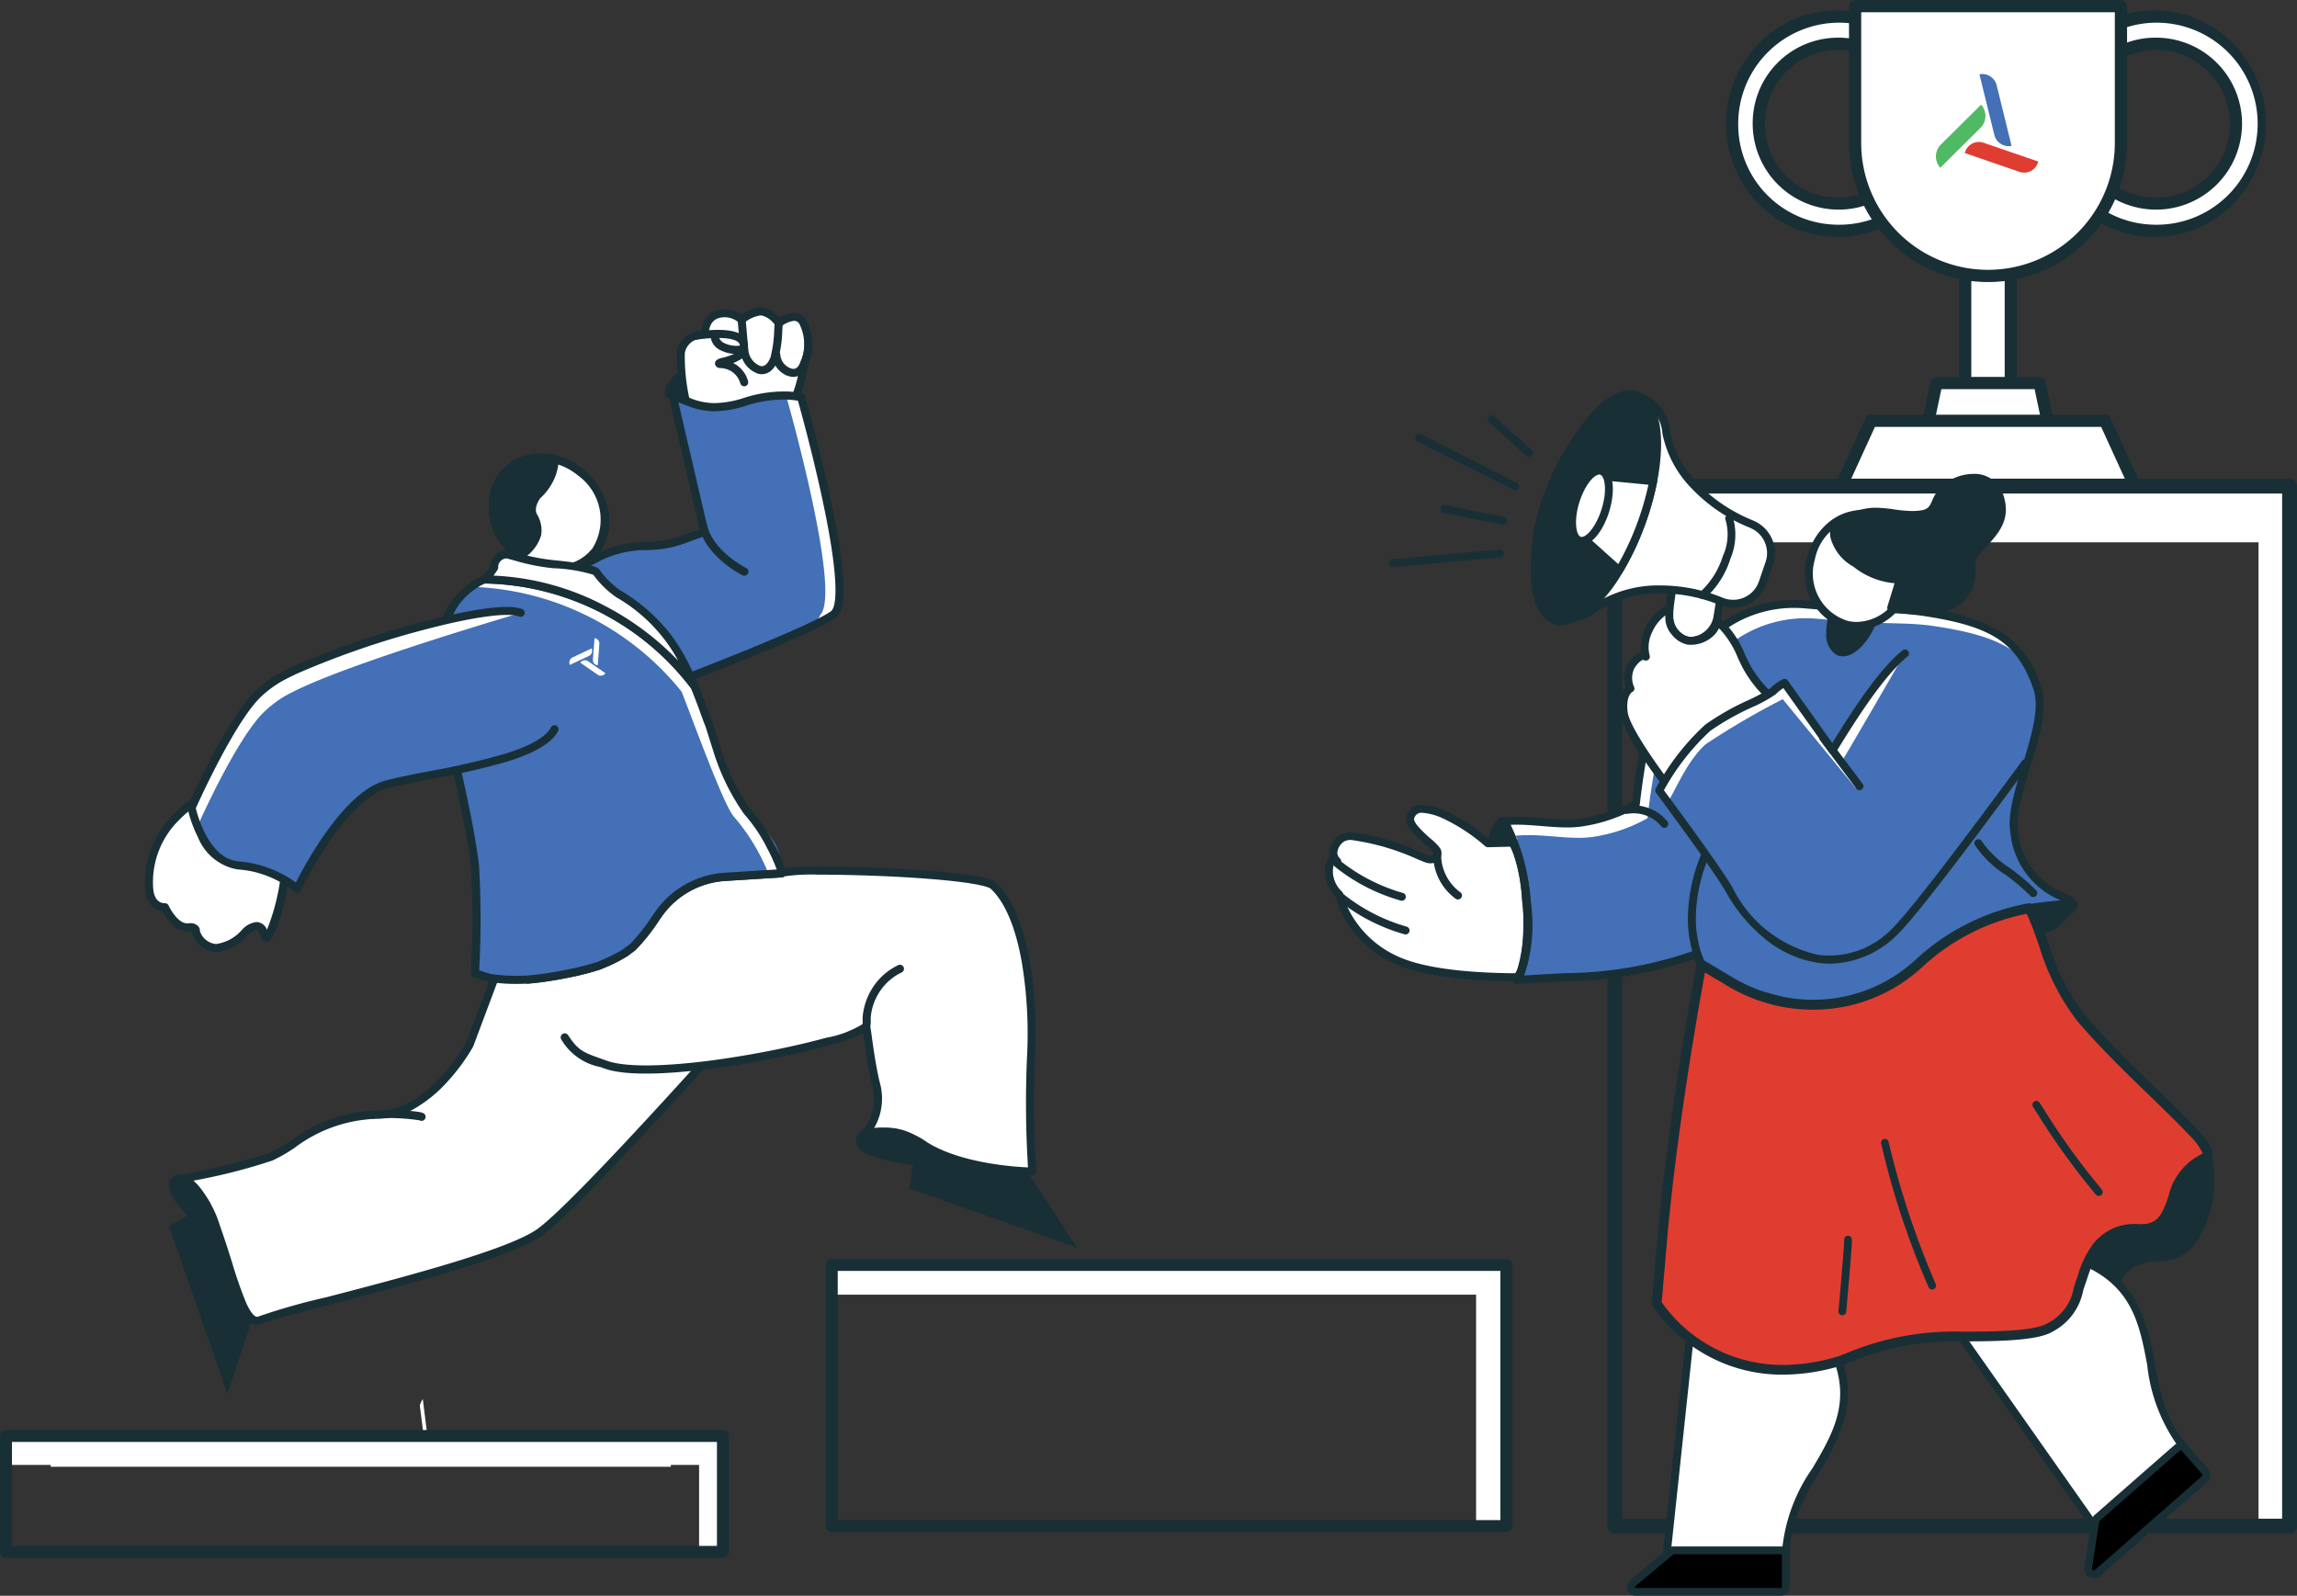 <?xml version="1.0" encoding="UTF-8"?> <svg xmlns="http://www.w3.org/2000/svg" id="Group_93228" data-name="Group 93228" width="160.307" height="111.365" viewBox="0 0 160.307 111.365"><rect x="0" y="0" width="160.307" height="111.365" fill="#333333" stroke="none"/><rect id="Rectangle_36176" data-name="Rectangle 36176" width="3.184" height="13.568" transform="translate(137.15 15.517)" fill="#fff"></rect><path id="Rectangle_36177" data-name="Rectangle 36177" d="M-.278-.7H2.907a.427.427,0,0,1,.427.427V13.29a.427.427,0,0,1-.427.427H-.278A.427.427,0,0,1-.7,13.29V-.278A.427.427,0,0,1-.278-.7ZM2.48.149H.149V12.863H2.48Z" transform="translate(137.427 15.795)" fill="#192f36"></path><path id="Path_66151" data-name="Path 66151" d="M811.5,319.988h-9.415l1.108-5.261h7.2Z" transform="translate(-668.054 -287.995)" fill="#fff"></path><path id="Path_66152" data-name="Path 66152" d="M811.226,320.137h-9.415a.427.427,0,0,1-.418-.515l1.108-5.261a.427.427,0,0,1,.418-.339h7.2a.427.427,0,0,1,.418.339l1.108,5.261a.427.427,0,0,1-.418.515Zm-8.889-.854H810.7l-.928-4.407h-6.507Z" transform="translate(-667.777 -287.717)" fill="#192f36"></path><path id="Path_66153" data-name="Path 66153" d="M815.85,322.819H795.083l2.215-4.845h16.336Z" transform="translate(-666.725 -288.611)" fill="#fff"></path><path id="Path_66154" data-name="Path 66154" d="M815.573,322.968H794.806a.427.427,0,0,1-.388-.6l2.215-4.845a.427.427,0,0,1,.388-.249h16.336a.427.427,0,0,1,.388.249l2.215,4.845a.427.427,0,0,1-.388.6Zm-20.1-.854h19.438l-1.825-3.991H797.3Z" transform="translate(-666.448 -288.333)" fill="#192f36"></path><path id="Path_66155" data-name="Path 66155" d="M793.194,283.16a7.477,7.477,0,1,0,7.337,7.476,7.407,7.407,0,0,0-7.337-7.476m0,13.052a5.577,5.577,0,1,1,5.473-5.576,5.525,5.525,0,0,1-5.473,5.576" transform="translate(-664.974 -282.004)" fill="#fff"></path><path id="Path_66156" data-name="Path 66156" d="M792.917,282.456a7.645,7.645,0,0,1,5.493,2.318,8,8,0,0,1,0,11.171,7.669,7.669,0,0,1-10.986,0,8,8,0,0,1,0-11.171A7.645,7.645,0,0,1,792.917,282.456Zm0,14.952a7.05,7.05,0,1,0-6.91-7.049A6.989,6.989,0,0,0,792.917,297.407Zm0-13.052a6,6,0,1,1-5.9,6A5.959,5.959,0,0,1,792.917,284.355Zm0,11.152a5.15,5.15,0,1,0-5.046-5.149A5.1,5.1,0,0,0,792.917,295.507Z" transform="translate(-664.697 -281.726)" fill="#192f36"></path><path id="Path_66157" data-name="Path 66157" d="M820.533,283.16a7.477,7.477,0,1,0,7.337,7.476,7.407,7.407,0,0,0-7.337-7.476m0,13.052a5.577,5.577,0,1,1,5.473-5.576,5.525,5.525,0,0,1-5.473,5.576" transform="translate(-670.163 -282.004)" fill="#fff"></path><path id="Path_66158" data-name="Path 66158" d="M820.256,282.456a7.645,7.645,0,0,1,5.493,2.318,8,8,0,0,1,0,11.171,7.669,7.669,0,0,1-10.986,0,8,8,0,0,1,0-11.171A7.645,7.645,0,0,1,820.256,282.456Zm0,14.952a7.05,7.05,0,1,0-6.91-7.049A6.989,6.989,0,0,0,820.256,297.407Zm0-13.052a6,6,0,1,1-5.9,6A5.959,5.959,0,0,1,820.256,284.355Zm0,11.152a5.15,5.15,0,1,0-5.046-5.149A5.1,5.1,0,0,0,820.256,295.507Z" transform="translate(-669.885 -281.726)" fill="#192f36"></path><path id="Path_66159" data-name="Path 66159" d="M805.726,301.089h0a9.275,9.275,0,0,1-9.275-9.275V282.26H815v9.553a9.275,9.275,0,0,1-9.275,9.275" transform="translate(-666.985 -281.833)" fill="#fff"></path><path id="Path_66160" data-name="Path 66160" d="M805.449,301.238a9.7,9.7,0,0,1-9.7-9.7v-9.553a.427.427,0,0,1,.427-.427h18.551a.427.427,0,0,1,.427.427v9.553a9.7,9.7,0,0,1-9.7,9.7ZM796.6,282.409v9.126a8.848,8.848,0,1,0,17.7,0v-9.126Z" transform="translate(-666.707 -281.555)" fill="#192f36"></path><path id="Path_66161" data-name="Path 66161" d="M803.717,295.151h0a1.176,1.176,0,0,1,.017-1.594l2.832-2.808a1.176,1.176,0,0,1-.017,1.594Z" transform="translate(-668.306 -283.444)" fill="#50b964"></path><path id="Path_66162" data-name="Path 66162" d="M811.025,295.326h0a1.006,1.006,0,0,1-1.309.721l-3.814-1.311a1.007,1.007,0,0,1,1.309-.72Z" transform="translate(-668.778 -284.054)" fill="#df3d32"></path><path id="Path_66163" data-name="Path 66163" d="M807.162,288.127h0a1.039,1.039,0,0,1,1.212.805l1.032,4.193a1.039,1.039,0,0,1-1.212-.805Z" transform="translate(-669.018 -282.942)" fill="#4370b6"></path><path id="Path_66164" data-name="Path 66164" d="M775.764,323.6v3.925H820.68v68.657h2.167V323.6Z" transform="translate(-663.059 -289.679)" fill="#fff"></path><path id="Rectangle_36178" data-name="Rectangle 36178" d="M-.337-.857H46.745a.519.519,0,0,1,.519.519V72.244a.519.519,0,0,1-.519.519H-.337a.519.519,0,0,1-.519-.519V-.337A.519.519,0,0,1-.337-.857ZM46.226.182H.182V71.725H46.226Z" transform="translate(113.043 34.261)" fill="#192f36"></path><path id="Path_66165" data-name="Path 66165" d="M708.3,390.689v2.074h44.972v16.152h2.111V390.689Z" transform="translate(-650.256 -302.411)" fill="#fff"></path><path id="Rectangle_36179" data-name="Rectangle 36179" d="M-.272-.69H46.811a.418.418,0,0,1,.418.418V17.954a.418.418,0,0,1-.418.418H-.272a.418.418,0,0,1-.418-.418V-.272A.418.418,0,0,1-.272-.69ZM46.393.146H.146v17.39H46.393Z" transform="translate(58.32 88.55)" fill="#192f36"></path><path id="Path_66166" data-name="Path 66166" d="M673.029,402.239l.328,2.633h-.26l-.275-2.184a1.538,1.538,0,0,1,.207-.449" transform="translate(-643.522 -304.603)" fill="#fff"></path><path id="Path_66167" data-name="Path 66167" d="M684.052,405.49l.26,2.092H641.019V405.49Z" transform="translate(-637.486 -305.22)" fill="#fff"></path><path id="Path_66168" data-name="Path 66168" d="M637.175,405.421v2.019h48.372v6.069h1.663v-8.088Z" transform="translate(-636.757 -305.207)" fill="#fff"></path><path id="Rectangle_36180" data-name="Rectangle 36180" d="M-.272-.689H49.763a.418.418,0,0,1,.418.418V7.816a.418.418,0,0,1-.418.418H-.272a.418.418,0,0,1-.418-.418V-.272A.418.418,0,0,1-.272-.689ZM49.345.146H.146V7.4h49.2Z" transform="translate(0.69 100.486)" fill="#192f36"></path><path id="Path_66169" data-name="Path 66169" d="M695.9,315.787a15.187,15.187,0,0,1-.6-4.38,1.533,1.533,0,0,1,1.659-1.217s-.053-1.185.936-1.447a1.78,1.78,0,0,1,1.648.4s.88-.737,1.534-.556a1.862,1.862,0,0,1,1.049.805s1.123-.933,1.671-.134c.873,1.27.045,2.937.044,3.366a10.674,10.674,0,0,1-.817,2.6Z" transform="translate(-647.78 -286.824)" fill="#fff"></path><path id="Path_66170" data-name="Path 66170" d="M695.719,315.886a.282.282,0,0,1-.272-.207,15.134,15.134,0,0,1-.606-4.5,1.717,1.717,0,0,1,1.668-1.446,1.6,1.6,0,0,1,1.133-1.442,2.039,2.039,0,0,1,1.725.313,2.492,2.492,0,0,1,1.308-.509,1.111,1.111,0,0,1,.3.039,2.1,2.1,0,0,1,1.038.684,1.979,1.979,0,0,1,1-.346.976.976,0,0,1,.835.446,3.7,3.7,0,0,1,.189,3.111,2.808,2.808,0,0,0-.1.415,10.334,10.334,0,0,1-.842,2.708.282.282,0,0,1-.235.167l-7.123.569Zm.973-5.6a1.2,1.2,0,0,0-1.3.986,13.592,13.592,0,0,0,.536,4.032l6.718-.536a9.214,9.214,0,0,0,.727-2.328,2.466,2.466,0,0,1,.115-.562,3.183,3.183,0,0,0-.109-2.645.414.414,0,0,0-.37-.2,1.716,1.716,0,0,0-.888.392.282.282,0,0,1-.426-.08,1.6,1.6,0,0,0-.878-.671.547.547,0,0,0-.147-.019,2.24,2.24,0,0,0-1.131.519.282.282,0,0,1-.38-.017,1.48,1.48,0,0,0-1.376-.325c-.753.2-.728,1.124-.727,1.163a.283.283,0,0,1-.3.292h0S696.731,310.286,696.692,310.286Z" transform="translate(-647.598 -286.64)" fill="#192f36"></path><path id="Path_66171" data-name="Path 66171" d="M696.6,310.627c.119-.028,3.1-.5,3.336.559s-1.564,1.221-1.7,1.347.391-.038.993.335a1.744,1.744,0,0,1,.743,1" transform="translate(-648.036 -287.192)" fill="#fff"></path><path id="Path_66172" data-name="Path 66172" d="M699.79,313.967a.282.282,0,0,1-.275-.22,1.478,1.478,0,0,0-.617-.825,1.609,1.609,0,0,0-.757-.23.373.373,0,0,1-.376-.22.309.309,0,0,1,.1-.334.954.954,0,0,1,.41-.16c.8-.208,1.31-.444,1.205-.917-.062-.284-.58-.454-1.42-.467a9.5,9.5,0,0,0-1.579.122.282.282,0,1,1-.125-.549c.021-.005,2.285-.414,3.244.192a.91.91,0,0,1,.43.581,1.053,1.053,0,0,1-.56,1.186,2.591,2.591,0,0,1-.455.217,1.981,1.981,0,0,1,1.05,1.28.282.282,0,0,1-.275.344Z" transform="translate(-647.852 -287.007)" fill="#192f36"></path><path id="Path_66173" data-name="Path 66173" d="M699.557,311.751a2.4,2.4,0,0,1-1.112-.255,1.176,1.176,0,0,1-.69-.929.282.282,0,1,1,.562-.045.668.668,0,0,0,.392.475,1.944,1.944,0,0,0,1.034.182.282.282,0,1,1,.045.562C699.711,311.747,699.633,311.751,699.557,311.751Z" transform="translate(-648.159 -287.053)" fill="#192f36"></path><path id="Line_90" data-name="Line 90" d="M-.043,1.774a.282.282,0,0,1-.28-.258L-.464-.16a.282.282,0,0,1,.257-.3.282.282,0,0,1,.3.257L.239,1.469a.282.282,0,0,1-.257.3Z" transform="translate(51.947 22.501)" fill="#192f36"></path><path id="Path_66174" data-name="Path 66174" d="M701.807,312.952a1.025,1.025,0,0,1-.248-.031,1.85,1.85,0,0,1-1.252-1.735.282.282,0,0,1,.56.063,1.316,1.316,0,0,0,.83,1.125c.287.072.53-.133.72-.609a8.761,8.761,0,0,0,.259-1.943c.011-.146.021-.293.033-.442a.282.282,0,0,1,.562.044c-.011.148-.022.295-.033.44a8.62,8.62,0,0,1-.3,2.111C702.614,312.79,702.135,312.951,701.807,312.952Z" transform="translate(-648.642 -286.836)" fill="#192f36"></path><path id="Path_66175" data-name="Path 66175" d="M704.54,313.474a1.118,1.118,0,0,1-.256-.031,1.631,1.631,0,0,1-1.221-1.54.282.282,0,0,1,.561.054,1.105,1.105,0,0,0,.79.937c.1.023.394.093.582-.4.038-.1.071-.174.1-.24a2.609,2.609,0,0,0,.2-1.115.282.282,0,1,1,.562.036,3.126,3.126,0,0,1-.249,1.3c-.028.064-.057.13-.09.216A1.061,1.061,0,0,1,704.54,313.474Z" transform="translate(-649.165 -287.169)" fill="#192f36"></path><path id="Path_66176" data-name="Path 66176" d="M653.534,350.145s-4.317,2.033-4.033,6.556c.089,1.411,1.105,1.33,1.105,1.33s.68,1.473,1.6,1.4c.677-.054.551.293.551.293s.828,2.531,3.415.089c1.438-1.358,1.338.681,1.572.321,1.233-1.9,1.326-5.773,1.326-5.773Z" transform="translate(-639.094 -294.717)" fill="#fff"></path><path id="Path_66177" data-name="Path 66177" d="M653.351,349.68a.282.282,0,0,1,.171.058l5.533,4.217a.282.282,0,0,1,.111.231c0,.161-.109,3.973-1.371,5.919a.34.34,0,0,1-.289.172c-.24,0-.32-.223-.385-.4-.083-.229-.169-.435-.3-.435-.066,0-.261.039-.639.4a3.421,3.421,0,0,1-2.192,1.14,1.923,1.923,0,0,1-1.684-1.346.278.278,0,0,1-.014-.093.651.651,0,0,0-.135-.011c-.034,0-.072,0-.112,0a1.672,1.672,0,0,1-1.409-.807,4.391,4.391,0,0,1-.388-.6c-.545-.066-1.141-.507-1.209-1.586a6.7,6.7,0,0,1,1.989-5.189,8.406,8.406,0,0,1,2.2-1.64A.281.281,0,0,1,653.351,349.68Zm5.246,4.634-5.275-4.02a8.249,8.249,0,0,0-1.905,1.46A6.067,6.067,0,0,0,649.6,356.5c.063.99.624,1.067.794,1.067h.009a.273.273,0,0,1,.276.163c.16.344.7,1.239,1.276,1.239l.044,0c.055,0,.108-.007.157-.007a.712.712,0,0,1,.622.248.473.473,0,0,1,.084.305,1.318,1.318,0,0,0,1.126.9,2.922,2.922,0,0,0,1.805-.986,1.612,1.612,0,0,1,1.026-.549.81.81,0,0,1,.722.538A14.78,14.78,0,0,0,658.6,354.314Z" transform="translate(-638.911 -294.533)" fill="#192f36"></path><path id="Path_66178" data-name="Path 66178" d="M654.112,385.291l-2.9,1.66,4.085,11.743,1.648-5.023Z" transform="translate(-639.42 -301.387)" fill="#192f36"></path><path id="Path_66179" data-name="Path 66179" d="M715.491,380.025l-.516,3.3,11.722,4.143-4.354-6.657Z" transform="translate(-651.522 -300.387)" fill="#192f36"></path><path id="Path_66180" data-name="Path 66180" d="M692.47,336.065s9.936-3.755,11.655-4.98-2.244-15.157-2.244-15.157a7.412,7.412,0,0,0-3.893.3,5.309,5.309,0,0,1-4.194-.077l-.874-.313,2.207,9.47-1.434.526a7.547,7.547,0,0,1-2.61.462,7.528,7.528,0,0,0-3.549.88l-1.831.973Z" transform="translate(-645.967 -288.199)" fill="#4370b6"></path><path id="Path_66181" data-name="Path 66181" d="M705.031,315.929a6.656,6.656,0,0,0-2.728.015c.795,0,1.736.087,1.736.087s3.874,13.618,2.3,15.108c-.006.233-.5.5-.523.741a11.121,11.121,0,0,0,1.46-.794c1.72-1.224-2.244-15.156-2.244-15.156" transform="translate(-649.117 -288.199)" fill="#fff"></path><path id="Path_66182" data-name="Path 66182" d="M692.287,336.163a.282.282,0,0,1-.214-.1l-6.768-7.912a.282.282,0,0,1,.082-.432l1.831-.973a7.839,7.839,0,0,1,3.661-.913h.027a7.246,7.246,0,0,0,2.506-.445l1.2-.44-2.151-9.227a.282.282,0,0,1,.369-.329l.874.313.211.078a4.527,4.527,0,0,0,1.733.365,6.947,6.947,0,0,0,2.07-.369,9.13,9.13,0,0,1,2.738-.443,5.322,5.322,0,0,1,1.315.137.282.282,0,0,1,.2.194c.01.035,1,3.534,1.772,7.137,1.426,6.68.891,7.951.365,8.326-1.729,1.231-11.312,4.86-11.719,5.014A.281.281,0,0,1,692.287,336.163Zm-6.325-8.11,6.41,7.494c1.367-.52,9.864-3.777,11.406-4.875.217-.154.815-1.17-.589-7.75-.671-3.146-1.514-6.211-1.717-6.938a5.634,5.634,0,0,0-1.014-.084,8.568,8.568,0,0,0-2.569.417,7.493,7.493,0,0,1-2.24.4,5.065,5.065,0,0,1-1.929-.4l-.205-.075-.387-.139,2.09,8.966a.282.282,0,0,1-.177.329l-1.434.526a7.808,7.808,0,0,1-2.7.479h-.027a7.273,7.273,0,0,0-3.4.847Z" transform="translate(-645.783 -288.016)" fill="#192f36"></path><path id="Path_66183" data-name="Path 66183" d="M676.954,359.132l.048.015c.2.064.4.147.6.207.1.031.384.092.388.1a12.7,12.7,0,0,0,2.688.117c.156-.014.311-.028.467-.045.237-.026.474-.057.71-.09q.69-.1,1.374-.237a18.533,18.533,0,0,0,2.436-.613c-.063.017.443-.186.494-.208q.372-.164.73-.355.31-.165.607-.353c-.044.019.422-.316.482-.365a8.856,8.856,0,0,0,1.271-1.235,3.951,3.951,0,0,1,.642-1.227,6.165,6.165,0,0,1,4.578-2.44l3.9-.245c.007-2.137-.94-2.8-2.435-4.331a15.512,15.512,0,0,1-2.111-4.389l-.527-1.661c-.216-.5-.378-1.087-1.027-2.693a18.857,18.857,0,0,0-14.681-7.431,5.306,5.306,0,0,0-1.293.848c-.031.027-.061.053-.091.083-.055.052-.109.105-.161.159-.037.038-.075.078-.111.117s-.07.079-.1.12-.069.079-.1.12c-.066.081-.128.164-.187.247a8.408,8.408,0,0,0-1.1,5.556c.593,3.792,1.88,8.037,2.505,12.656a30.85,30.85,0,0,1,.041,5.534c.028.011.059.02.089.029-.024.291-.071,1.071-.127,2.015" transform="translate(-643.817 -291.206)" fill="#4370b6"></path><path id="Path_66184" data-name="Path 66184" d="M711.267,360.233l-.2-.024v0c.068.011.134.018.2.026" transform="translate(-650.781 -296.626)" fill="#fff"></path><path id="Path_66185" data-name="Path 66185" d="M686.27,327.675a3.655,3.655,0,0,1-4.682.771,5.356,5.356,0,0,1-.594-.374c-.057-.045-.117-.087-.174-.134-.13-.105-.259-.221-.376-.336a3.991,3.991,0,0,1-.686-5.17,3.336,3.336,0,0,1,2.809-1.28c.053,0,.107.006.161.012.076,0,.153.013.231.023a4.48,4.48,0,0,1,2.251.977,4.073,4.073,0,0,1,1.061,5.511" transform="translate(-644.711 -289.214)" fill="#fff"></path><path id="Path_66186" data-name="Path 66186" d="M683.4,329.05a4.587,4.587,0,0,1-2.122-.539,5.59,5.59,0,0,1-.627-.394l-.01-.007-.068-.052c-.036-.027-.073-.055-.111-.085-.132-.106-.269-.229-.4-.354a4.267,4.267,0,0,1-.713-5.541,3.61,3.61,0,0,1,2.914-1.393l.128,0c.058,0,.117.006.177.013.085,0,.169.015.242.024a4.759,4.759,0,0,1,2.392,1.037,4.912,4.912,0,0,1,1.758,2.868,3.76,3.76,0,0,1-.65,3.033A3.608,3.608,0,0,1,683.4,329.05Zm-2.416-1.387a5.017,5.017,0,0,0,.558.351,4.019,4.019,0,0,0,1.858.473,3.05,3.05,0,0,0,2.467-1.166,3.8,3.8,0,0,0-1.013-5.122,4.2,4.2,0,0,0-2.108-.916c-.066-.008-.142-.017-.212-.021l-.018,0c-.046-.005-.092-.009-.137-.01l-.111,0a3.051,3.051,0,0,0-2.465,1.171,3.7,3.7,0,0,0,.66,4.8c.113.111.236.221.355.317.03.025.061.048.093.072Z" transform="translate(-644.528 -289.031)" fill="#192f36"></path><path id="Path_66187" data-name="Path 66187" d="M695.406,363.97s-15.064,17.2-18.213,19.4-18.225,5.459-19.418,6.08-1.876-3.048-3.138-6.542-2.635-3.26-2.635-3.26a50.758,50.758,0,0,0,6.47-1.58c1.65-.69,3.691-2.959,7.439-2.937s6.425-4.876,6.425-4.876l1.93-5.145Z" transform="translate(-639.571 -297.34)" fill="#fff"></path><path id="Path_66188" data-name="Path 66188" d="M695.372,363.505a.282.282,0,0,1,.212.467c-.616.7-15.122,17.252-18.263,19.446-2.178,1.52-9.836,3.509-14.9,4.826-2.248.584-4.19,1.088-4.545,1.273a.845.845,0,0,1-.391.1c-.959,0-1.484-1.664-2.277-4.182-.268-.851-.546-1.732-.865-2.614-1.081-2.99-2.191-3.077-2.314-3.077h-.008l-.048-.278-.051-.277a50.825,50.825,0,0,0,6.412-1.563,10.285,10.285,0,0,0,1.471-.848,10.44,10.44,0,0,1,6.079-2.111h.023c3.422,0,5.972-4.407,6.145-4.713l1.922-5.125a.282.282,0,0,1,.249-.182l21.139-1.142Zm-37.892,25.55a.286.286,0,0,0,.131-.037,44.158,44.158,0,0,1,4.663-1.319c5.029-1.306,12.628-3.28,14.723-4.742,2.784-1.945,15.209-16,17.72-18.852l-20.286,1.1-1.865,4.972a.271.271,0,0,1-.017.036,13.78,13.78,0,0,1-1.841,2.495,9.472,9.472,0,0,1-2.089,1.727,5.336,5.336,0,0,1-2.719.8h-.078a10,10,0,0,0-5.719,2.021,10.639,10.639,0,0,1-1.558.894,39.947,39.947,0,0,1-5.568,1.412c.067.051.136.108.207.173a7.291,7.291,0,0,1,1.682,2.9c.323.894.6,1.78.872,2.637a29.326,29.326,0,0,0,.972,2.791C657.1,388.925,657.36,389.055,657.481,389.055Z" transform="translate(-639.538 -297.157)" fill="#192f36"></path><path id="Path_66189" data-name="Path 66189" d="M684.7,368.34c.822,1.239,1.2,1.313,2.867,1.916,3.67,1.324,17.254-1.58,18.167-2.664.04-.11.276,2.282.685,3.968a3.436,3.436,0,0,1-1.044,3.739s1.672-1.149,4.474.614,7.49,1.807,7.49,1.807a72.627,72.627,0,0,1-.088-7.983c.209-3.968-.312-9.841-2.63-11.966-1.033-.947-14.775-1.315-14.777-.86l-3.9.246a6.159,6.159,0,0,0-4.578,2.44,18.758,18.758,0,0,1-1.913,2.461c-.06.049-.525.384-.482.365-.2.125-.4.243-.606.353q-.359.191-.731.354c-.05.023-.557.226-.494.209a18.365,18.365,0,0,1-2.435.612c-.456.092-.914.172-1.374.237q-.355.051-.71.09-.233.026-.467.046" transform="translate(-645.294 -295.964)" fill="#fff"></path><path id="Path_66190" data-name="Path 66190" d="M716.908,357.771c-1.033-.947-14.775-1.315-14.777-.86l-3.9.245a6.225,6.225,0,0,0-4.041,1.816,6.308,6.308,0,0,1,2.985-.963l3.9-.246c0-.455,13.744-.088,14.777.86,2.318,2.125,2.838,8,2.63,11.965-.148,2.821-.041,5.663.033,7.072.679.055,1.112.06,1.112.06a72.662,72.662,0,0,1-.088-7.983c.209-3.968-.312-9.84-2.63-11.966" transform="translate(-647.578 -295.964)" fill="#fff"></path><path id="Path_66191" data-name="Path 66191" d="M717.159,377.819h0a21.351,21.351,0,0,1-2.734-.246,12.946,12.946,0,0,1-4.9-1.6,5.19,5.19,0,0,0-3.075-.929,2.453,2.453,0,0,0-1.091.31.282.282,0,0,1-.324-.461h0l0,0h0a2.59,2.59,0,0,0,.684-.828,3.571,3.571,0,0,0,.245-2.613c-.265-1.092-.457-2.468-.572-3.29l-.037-.262a13.164,13.164,0,0,1-2.435.85c-1.524.422-3.43.841-5.369,1.181-2.31.405-7.934,1.257-10.262.417l-.284-.1a4.059,4.059,0,0,1-2.723-1.924.282.282,0,0,1,.47-.311c.721,1.087,1.018,1.194,2.443,1.7l.285.1c1.527.551,5.255.386,9.973-.441,1.921-.337,3.809-.752,5.316-1.169a7.261,7.261,0,0,0,2.561-.963.283.283,0,0,1,.254-.109.3.3,0,0,1,.263.274c.008.037.016.087.027.157.02.125.044.3.074.519.113.812.3,2.17.561,3.235a4.114,4.114,0,0,1-.313,3.044q-.045.08-.091.154a5.378,5.378,0,0,1,3.711.983c2.3,1.444,5.964,1.707,7.038,1.754a73.219,73.219,0,0,1-.068-7.706,30.565,30.565,0,0,0-.363-6.61c-.433-2.45-1.185-4.225-2.176-5.133-.047-.043-.385-.27-2.434-.508-1.259-.146-2.912-.27-4.78-.356-1.666-.077-3.4-.119-4.771-.115a13.446,13.446,0,0,0-2.407.116.281.281,0,0,1-.177.077l-3.9.246a5.856,5.856,0,0,0-4.37,2.327c-.068.092-.174.243-.3.418a13.3,13.3,0,0,1-1.665,2.094c-.027.022-.094.072-.211.158-.075.056-.195.143-.243.181a.28.28,0,0,1-.056.046c-.2.127-.41.249-.623.363-.246.131-.5.253-.75.363l-.168.069c-.084.034-.229.094-.291.12a.283.283,0,0,1-.057.028,18.578,18.578,0,0,1-2.472.622c-.486.1-.94.176-1.39.24-.24.034-.482.065-.72.091-.157.017-.316.033-.472.047a.282.282,0,1,1-.05-.561c.153-.014.308-.029.461-.046.231-.025.467-.055.7-.089.439-.063.884-.139,1.359-.235a18.328,18.328,0,0,0,2.369-.592l.034-.016.087-.037.227-.094.151-.062c.242-.106.481-.222.714-.346.191-.1.379-.212.56-.325l.025-.021.072-.055.2-.146c.071-.053.169-.125.188-.14a13.5,13.5,0,0,0,1.561-1.982c.13-.186.232-.332.305-.43a6.418,6.418,0,0,1,4.787-2.554l3.8-.239a.459.459,0,0,1,.053-.027c.608-.266,4.891-.178,7.447-.059,1.314.061,3.219.173,4.829.36,2.074.241,2.563.476,2.756.654,1.1,1.007,1.889,2.841,2.35,5.451a31.14,31.14,0,0,1,.371,6.738,72.925,72.925,0,0,0,.088,7.948.282.282,0,0,1-.281.3Z" transform="translate(-645.111 -295.781)" fill="#192f36"></path><path id="Path_66192" data-name="Path 66192" d="M695.936,347.822a15.519,15.519,0,0,1-2.112-4.39c-.317-1-.527-1.66-.527-1.66-.216-.5-.378-1.088-1.027-2.693a18.849,18.849,0,0,0-14.68-7.431,5.31,5.31,0,0,0-1.294.848c-.03.027-.061.054-.09.083-.056.052-.109.1-.162.159-.038.038-.075.077-.11.117s-.07.078-.1.119-.069.079-.1.12c-.066.081-.13.164-.187.247a8.409,8.409,0,0,0-1.1,5.556c.594,3.793,1.88,8.037,2.505,12.656a67.073,67.073,0,0,1,0,7.578l.048.014c.2.065.4.148.6.207.1.031.383.092.388.1a12.8,12.8,0,0,0,2.687.117q.233-.021.467-.046.356-.039.711-.09c.46-.066.919-.146,1.374-.237a18.358,18.358,0,0,0,2.435-.612c-.062.017.444-.186.5-.209.247-.109.491-.227.73-.355.206-.109.408-.227.606-.353-.043.019.423-.316.483-.365a18.737,18.737,0,0,0,1.912-2.461,6.157,6.157,0,0,1,4.579-2.44l3.9-.245a12.145,12.145,0,0,0-2.435-4.331" transform="translate(-643.817 -291.206)" fill="#4370b6"></path><path id="Path_66193" data-name="Path 66193" d="M691.934,339.473c.649,1.606,2.95,8.011,3.666,8.743a14.035,14.035,0,0,1,2.408,3.988l.913-.049a12.157,12.157,0,0,0-2.435-4.331,15.534,15.534,0,0,1-2.112-4.39c-.318-1-.527-1.661-.527-1.661-.215-.5-.378-1.087-1.027-2.693a18.844,18.844,0,0,0-14.68-7.43,5.4,5.4,0,0,0-.865.507,19.619,19.619,0,0,1,14.658,7.315" transform="translate(-644.367 -291.206)" fill="#fff"></path><path id="Path_66194" data-name="Path 66194" d="M679.671,359.688a11.83,11.83,0,0,1-1.906-.143.283.283,0,0,1-.052-.014l-.117-.028c-.091-.022-.193-.046-.254-.064-.124-.036-.244-.079-.361-.122-.085-.031-.166-.06-.247-.086h0l-.024-.007a.282.282,0,0,1-.217-.291,66.733,66.733,0,0,0,0-7.524c-.347-2.566-.895-5-1.425-7.346-.42-1.861-.816-3.619-1.08-5.3l0-.015a11.7,11.7,0,0,1-.012-2.466A6.907,6.907,0,0,1,675.128,333c.057-.083.124-.171.2-.26.031-.041.067-.084.106-.128s.063-.074.093-.108l.015-.017c.042-.047.082-.089.121-.128s.105-.106.166-.162c.033-.033.067-.063.1-.09a5.626,5.626,0,0,1,1.362-.893.282.282,0,0,1,.117-.027,18.1,18.1,0,0,1,8.48,2.14,19.034,19.034,0,0,1,6.429,5.4.281.281,0,0,1,.035.063c.377.932.59,1.523.745,1.954.111.308.191.531.279.732a.283.283,0,0,1,.01.027c0,.007.214.67.527,1.661a15.39,15.39,0,0,0,2.045,4.277,11.745,11.745,0,0,1,1.707,2.511,7.118,7.118,0,0,1,.808,2.019.282.282,0,0,1-.264.28l-3.9.245a5.853,5.853,0,0,0-4.37,2.327c-.067.091-.171.239-.291.411a13.376,13.376,0,0,1-1.669,2.1c-.027.022-.095.072-.212.158-.075.056-.195.143-.243.181a.282.282,0,0,1-.055.046c-.2.127-.41.249-.625.363-.235.126-.48.245-.748.364l-.157.065c-.088.036-.24.1-.3.125a.283.283,0,0,1-.056.027,18.574,18.574,0,0,1-2.472.622c-.475.1-.943.176-1.39.24-.239.034-.482.065-.72.091-.158.017-.317.033-.472.047h-.011C680.223,359.681,679.94,359.688,679.671,359.688Zm-1.8-.7a11.3,11.3,0,0,0,1.8.133c.258,0,.529-.007.807-.021.15-.013.3-.029.456-.045.232-.025.468-.055.7-.089.437-.062.894-.141,1.359-.235a18.334,18.334,0,0,0,2.37-.592l.035-.017.09-.038.233-.1.143-.059c.255-.113.488-.226.711-.346.2-.1.386-.214.567-.329.029-.027.061-.05.091-.073l.2-.145c.072-.053.17-.125.188-.14a13.571,13.571,0,0,0,1.565-1.989c.128-.182.228-.326.3-.423a6.415,6.415,0,0,1,4.787-2.554l3.567-.225a11.159,11.159,0,0,0-.682-1.507,10.846,10.846,0,0,0-1.6-2.367,15.747,15.747,0,0,1-2.18-4.5c-.289-.913-.491-1.547-.522-1.646-.093-.214-.174-.441-.287-.752-.152-.422-.36-1-.724-1.9a18.515,18.515,0,0,0-14.306-7.289h-.062a5.034,5.034,0,0,0-1.17.776c-.029.026-.055.049-.079.073l-.008.007c-.054.05-.105.1-.153.15s-.066.068-.1.107l-.015.017c-.028.031-.055.061-.078.09l-.01.011c-.032.036-.061.07-.085.1l-.006.008c-.065.079-.123.156-.173.228l0,0a7.647,7.647,0,0,0-1.048,5.357c.261,1.664.655,3.411,1.072,5.26.532,2.362,1.083,4.8,1.433,7.395a65.251,65.251,0,0,1,.017,7.415l.11.04c.113.041.219.079.327.11.048.014.147.038.226.057C677.787,358.97,677.834,358.981,677.871,358.992Z" transform="translate(-643.633 -291.023)" fill="#192f36"></path><path id="Path_66195" data-name="Path 66195" d="M685.359,322.164a4.488,4.488,0,0,0-2.251-.978c-.078-.009-.155-.018-.231-.022a1.391,1.391,0,0,0-.161-.012,3.333,3.333,0,0,0-2.808,1.279c-.012.015-.021.031-.032.046a3.453,3.453,0,0,1,2.153-.642c.053,0,.106.006.161.012.076,0,.153.013.231.022a4.489,4.489,0,0,1,2.251.978,4.08,4.08,0,0,1,1.086,5.474,3.145,3.145,0,0,0,.663-.647,4.072,4.072,0,0,0-1.061-5.511" transform="translate(-644.861 -289.214)" fill="#fff"></path><path id="Path_66196" data-name="Path 66196" d="M683.4,329.049a4.584,4.584,0,0,1-2.123-.54,5.2,5.2,0,0,1-.627-.394c-.052-.037-.1-.075-.155-.117l-.021-.015c-.125-.1-.257-.218-.4-.361a4.267,4.267,0,0,1-.715-5.545l.012-.014a3.6,3.6,0,0,1,2.9-1.378l.132,0h0c.051,0,.1.006.169.012s.159.013.247.025a4.194,4.194,0,0,1,.506.093,4.822,4.822,0,0,1,1.883.946,4.907,4.907,0,0,1,1.759,2.867,3.762,3.762,0,0,1-.649,3.033A3.611,3.611,0,0,1,683.4,329.049Zm-2.6-1.526a.269.269,0,0,1,.036.027c.041.036.088.07.141.107l0,0a4.633,4.633,0,0,0,.559.352,4.018,4.018,0,0,0,1.86.475,3.052,3.052,0,0,0,2.467-1.165,3.8,3.8,0,0,0-1.015-5.12,4.263,4.263,0,0,0-1.664-.838,3.668,3.668,0,0,0-.443-.081c-.08-.011-.149-.018-.215-.022h-.007c-.057-.005-.1-.008-.146-.01l-.112,0a3.044,3.044,0,0,0-2.456,1.164l-.011.014a3.707,3.707,0,0,0,.667,4.794C680.583,327.338,680.694,327.438,680.8,327.523Z" transform="translate(-644.528 -289.03)" fill="#192f36"></path><path id="Path_66197" data-name="Path 66197" d="M683.429,321.271c-.013,0-.027-.008-.04-.01-.047-.009-.092-.02-.139-.028-.018,0-.036-.006-.054-.01-.079-.015-.156-.028-.237-.037s-.155-.019-.231-.023c-.053,0-.108-.009-.16-.011a3.773,3.773,0,0,0-.826.064c-.073.015-.143.03-.215.049s-.143.04-.212.062h0a.063.063,0,0,0-.016.006c-.063.023-.125.045-.186.071l-.1.043c-.036.015-.067.031-.1.046s-.052.026-.077.041c-.04.019-.079.04-.117.062s-.064.035-.095.056-.061.037-.092.058l-.006,0c-.06.042-.117.083-.172.126a.426.426,0,0,0-.044.034c-.015.013-.028.025-.044.036s-.056.049-.084.072-.037.032-.056.051l-.013.01c-.008.01-.019.016-.028.026l0,.006-.006.006,0,0-.007,0c-.033.034-.067.068-.1.1-.069.076-.135.152-.2.234l-.006.006a.259.259,0,0,0-.034.046l0,.006c-.034.045-.066.091-.1.139a2.01,2.01,0,0,0-.112.19,1.42,1.42,0,0,0-.071.13c-.027.053-.053.106-.075.16,0,0-.006.009,0,.014a1.394,1.394,0,0,0-.062.156c-.017.044-.034.09-.048.134s-.026.083-.038.129-.022.082-.032.124-.015.066-.023.1v0c-.011.058-.022.12-.03.179,0,.015,0,.032-.007.045-.007.045-.012.091-.016.137v0c0,.026,0,.053-.007.082a.239.239,0,0,0,0,.036c0,.023,0,.046,0,.066,0,.038,0,.076,0,.116s0,.077,0,.117a1.124,1.124,0,0,0,0,.139c0,.02,0,.037,0,.058s0,.045.006.067c0,.065.012.126.022.19,0,.039.01.079.015.117a3.886,3.886,0,0,0,.1.447c.03.105.063.209.1.314a4.689,4.689,0,0,0,.275.614c.054.1.111.2.173.294.032.049.062.1.1.144s.045.065.069.1c.044.062.092.124.138.182l.114.136c.019.023.039.046.058.067s.026.028.038.04l.019.022c.041.045.085.087.129.131.118.115.25.236.383.344h0l.267,0c1.4-1.063,1.291-1.875.838-2.722-.335-.627.245-1.4.275-1.427a3.763,3.763,0,0,0,1.078-1.67v0a2.944,2.944,0,0,0,.143-.856l0,0" transform="translate(-644.712 -289.214)" fill="#192f36"></path><path id="Path_66198" data-name="Path 66198" d="M682.262,320.685l.131,0h0l.13.009.037,0c.079.005.162.014.247.025s.171.024.255.04h.01c.012,0,.029,0,.048.009l.079.016.049.01a.445.445,0,0,1,.053.012h0l.028.008,0,0a.282.282,0,0,1,.193.272,3.231,3.231,0,0,1-.151.921l0,.016a4.053,4.053,0,0,1-1.145,1.784c-.109.14-.442.7-.229,1.1a2.172,2.172,0,0,1,.3,1.469,2.873,2.873,0,0,1-1.221,1.61.282.282,0,0,1-.172.057l-.2,0h-.056a.283.283,0,0,1-.194-.062c-.125-.1-.257-.219-.4-.361l0,0-.042-.043c-.029-.029-.06-.06-.09-.092l-.02-.022c-.012-.012-.028-.028-.045-.048l-.048-.055-.013-.016-.059-.071-.055-.066-.005-.007c-.052-.064-.1-.129-.146-.192l0,0c-.022-.029-.046-.062-.07-.1s-.05-.073-.071-.105l-.028-.043,0,0c-.06-.094-.12-.2-.183-.311a5,5,0,0,1-.292-.653l0,0c-.04-.118-.074-.225-.1-.327a4.167,4.167,0,0,1-.1-.481v0c-.005-.037-.01-.075-.015-.112v-.007c-.011-.075-.019-.141-.024-.207,0-.011,0-.02,0-.03s0-.024,0-.037,0-.007,0-.01,0-.03,0-.046a1.423,1.423,0,0,1-.005-.156c0-.035,0-.066,0-.092,0-.01,0-.02,0-.03s0-.046,0-.068,0-.032,0-.048,0-.007,0-.011c0-.022,0-.048,0-.077h0a.446.446,0,0,1,.005-.054c0-.012,0-.023,0-.034v-.011c0-.008,0-.015,0-.023,0-.048.01-.1.018-.153l0-.011c0-.009,0-.021.005-.032v0c.008-.058.018-.12.03-.18,0-.008,0-.016,0-.024l.008-.038c0-.022.01-.044.015-.065.009-.038.018-.073.028-.111l0-.019c.013-.05.026-.093.042-.142s.029-.087.05-.143a1.452,1.452,0,0,1,.06-.151.3.3,0,0,1,.018-.044c.026-.062.054-.119.078-.168s.046-.091.077-.143a2.308,2.308,0,0,1,.121-.2c.033-.052.066-.1.1-.144a.556.556,0,0,1,.061-.082l0,0c.068-.089.137-.168.2-.239.028-.031.057-.06.085-.089l.021-.021.016-.015a.382.382,0,0,1,.033-.032.3.3,0,0,1,.028-.025c.019-.018.038-.035.059-.053l.033-.028.056-.048.015-.011.009-.008.01-.009a.693.693,0,0,1,.062-.048c.059-.047.12-.09.177-.13l.013-.009,0,0c.034-.023.064-.042.094-.06s.054-.033.076-.045l.026-.015c.037-.022.077-.043.124-.067.025-.015.048-.027.068-.037l.016-.008.009,0,.023-.011c.026-.013.056-.027.091-.042h0l.057-.024.041-.017c.064-.027.128-.05.191-.073h0a.311.311,0,0,1,.056-.018c.074-.023.143-.043.209-.06s.139-.035.23-.053A4.039,4.039,0,0,1,682.262,320.685Zm.112.565a3.492,3.492,0,0,0-.763.059c-.076.015-.136.029-.194.045s-.129.035-.2.058l-.013,0-.006,0c-.057.021-.111.04-.162.061L681,321.5l-.069.029-.058.027-.038.019-.036.019-.027.015c-.039.019-.069.035-.1.051l-.039.022-.041.024-.016.01c-.025.015-.049.03-.079.05l-.007,0c-.051.036-.1.074-.153.112l-.016.012-.015.012-.006.005-.009.008c-.012.01-.027.023-.045.037l-.031.027-.044.038c-.013.011-.024.021-.036.033a.288.288,0,0,1-.027.024l-.006.006-.011.012a.3.3,0,0,1-.032.03l0,0c-.025.025-.049.049-.069.072-.059.065-.122.137-.179.213a.272.272,0,0,1-.024.029l0,0,0,.006-.015.022c-.027.036-.054.075-.082.119l0,.006a1.767,1.767,0,0,0-.1.164l-.011.019a1.173,1.173,0,0,0-.057.1l0,0c-.021.041-.044.088-.063.134,0,.009-.006.017-.01.025l-.01.024a.964.964,0,0,0-.04.1l-.007.021c-.018.046-.031.083-.041.115s-.025.08-.035.119l0,.018c-.009.033-.017.063-.024.1v.005c0,.017-.008.033-.011.051l-.007.03,0,.009c-.011.054-.02.111-.027.163v.01l-.007.042c0,.034-.009.067-.012.1,0,.008,0,.015,0,.023l0,.026c0,.02,0,.041-.006.062v.021s0,.007,0,.011,0,.028,0,.044,0,.04,0,.06,0,.033,0,.05,0,.031,0,.046,0,.037,0,.048a.276.276,0,0,1,0,.033.845.845,0,0,0,0,.1c0,.025,0,.045,0,.067l0,.023c0,.013,0,.027,0,.04,0,.053.01.106.019.168v.018c0,.033.008.067.013.1a3.6,3.6,0,0,0,.089.413c.026.09.056.188.093.3a4.424,4.424,0,0,0,.258.575c.054.1.107.19.16.273l.033.051c.018.028.035.055.051.076l.016.023c.013.021.03.043.049.069l.005.007,0,.006c.039.054.081.11.126.166l.058.069.054.064.015.018.036.042.009.01.022.023.026.028h0c.024.026.05.051.077.079l.044.044c.1.1.2.187.287.262h.074c1.246-.976,1.036-1.648.684-2.306a1.731,1.731,0,0,1,.33-1.764l.007-.007a3.475,3.475,0,0,0,.991-1.526c0-.007,0-.014.006-.021a2.705,2.705,0,0,0,.116-.544c-.069-.014-.139-.024-.213-.033h0c-.073-.01-.144-.017-.211-.022h0l-.04,0Z" transform="translate(-644.528 -289.031)" fill="#192f36"></path><path id="Path_66199" data-name="Path 66199" d="M678.5,342.6c-1.168,2.262-8.456,3.007-11.724,3.865-3.067.8-6.057,6.888-6.242,7.29a7.191,7.191,0,0,0-4.152-1.639c-2.455-.254-3.222-4.021-3.222-4.021s2.788-6.305,4.756-8.051a8.068,8.068,0,0,1,1.356-1c.349-.194.759-.4,1.219-.608,4.532-2.076,13.8-4.715,15.65-3.944" transform="translate(-639.792 -291.72)" fill="#4370b6"></path><path id="Path_66200" data-name="Path 66200" d="M653.6,349.329s2.788-6.306,4.756-8.051a8.041,8.041,0,0,1,1.356-1c.349-.194.759-.4,1.219-.608,4.466-2.045,15.21-5.178,15.21-5.178-1.851-.771-11.119,1.868-15.651,3.943-.459.21-.87.414-1.219.608a7.98,7.98,0,0,0-1.356,1c-1.969,1.746-4.756,8.052-4.756,8.052a8.4,8.4,0,0,0,.522,1.562c-.055-.2-.081-.327-.081-.327" transform="translate(-639.792 -291.72)" fill="#fff"></path><path id="Path_66201" data-name="Path 66201" d="M660.355,353.853a.282.282,0,0,1-.2-.082,7.015,7.015,0,0,0-3.982-1.559,3.655,3.655,0,0,1-2.754-2.257,8.616,8.616,0,0,1-.716-1.988.282.282,0,0,1,.018-.17c.115-.26,2.836-6.382,4.827-8.148a8.348,8.348,0,0,1,1.406-1.033c.353-.2.77-.4,1.239-.618a61.112,61.112,0,0,1,8.876-3.056c2.089-.552,5.777-1.4,7-.892a.282.282,0,0,1-.217.52c-.77-.321-3.252.022-6.639.917a60.5,60.5,0,0,0-8.785,3.023c-.456.208-.86.409-1.2.6a7.788,7.788,0,0,0-1.307.962c-1.777,1.577-4.307,7.115-4.647,7.869.13.544.931,3.5,2.956,3.711a7.974,7.974,0,0,1,4.028,1.472,29.212,29.212,0,0,1,1.9-3.207c1.546-2.24,3.014-3.555,4.362-3.908.82-.215,1.9-.425,3.039-.647a52.292,52.292,0,0,0,5.3-1.22c1.778-.554,2.857-1.179,3.206-1.855a.282.282,0,0,1,.5.258c-.427.827-1.584,1.525-3.539,2.134a52.713,52.713,0,0,1-5.36,1.235c-1.132.22-2.2.428-3,.639-1.2.313-2.595,1.587-4.041,3.683a27.466,27.466,0,0,0-2.016,3.452.282.282,0,0,1-.256.164Z" transform="translate(-639.608 -291.538)" fill="#192f36"></path><path id="Path_66202" data-name="Path 66202" d="M713.618,365.181a4.052,4.052,0,0,0-1.778,1.659,4.123,4.123,0,0,0-.446,1.144,3.848,3.848,0,0,0-.089.609,2.514,2.514,0,0,1-.042.605" transform="translate(-650.817 -297.57)" fill="#fff"></path><path id="Path_66203" data-name="Path 66203" d="M711.079,369.3a.282.282,0,0,1-.268-.369,1.085,1.085,0,0,0,.025-.318c0-.071,0-.144,0-.218a4.144,4.144,0,0,1,.1-.653,4.394,4.394,0,0,1,.477-1.222,4.345,4.345,0,0,1,1.9-1.775.282.282,0,1,1,.238.511A3.777,3.777,0,0,0,711.9,366.8a3.831,3.831,0,0,0-.416,1.066,3.583,3.583,0,0,0-.083.565c0,.054,0,.114,0,.177a1.526,1.526,0,0,1-.053.5A.282.282,0,0,1,711.079,369.3Z" transform="translate(-650.634 -297.387)" fill="#192f36"></path><path id="Path_66204" data-name="Path 66204" d="M693.022,338.669a12,12,0,0,0-5.282-6.425,6.331,6.331,0,0,1-1.544-1.518,9.572,9.572,0,0,0-2.987-.559,14.084,14.084,0,0,1-2.382-.45l-.826-.233a.875.875,0,0,0-.942.915,3.193,3.193,0,0,1-.717.838,18.844,18.844,0,0,1,14.68,7.431" transform="translate(-644.57 -290.795)" fill="#fff"></path><path id="Path_66205" data-name="Path 66205" d="M692.839,338.768a.282.282,0,0,1-.226-.113,18.51,18.51,0,0,0-14.326-7.318h-.129a.282.282,0,0,1-.12-.537,2.631,2.631,0,0,0,.554-.664,1.144,1.144,0,0,1,.318-.758,1.164,1.164,0,0,1,.929-.356.282.282,0,0,1,.054.01l.826.233a13.84,13.84,0,0,0,2.334.441c.769.078,1.41.158,1.9.24.964.159,1.2.285,1.3.462a5.928,5.928,0,0,0,1.45,1.418,12.417,12.417,0,0,1,3.542,3.126,14.82,14.82,0,0,1,1.85,3.43.282.282,0,0,1-.261.388Zm-14.012-7.986a18.286,18.286,0,0,1,7.81,2.131,19.512,19.512,0,0,1,5.081,3.809,11.312,11.312,0,0,0-4.307-4.42l0,0a6.68,6.68,0,0,1-1.617-1.58,10.922,10.922,0,0,0-2.792-.454,14.4,14.4,0,0,1-2.43-.459l-.8-.224a.593.593,0,0,0-.614.621.282.282,0,0,1-.043.164C679.064,330.447,678.958,330.611,678.828,330.782Z" transform="translate(-644.387 -290.612)" fill="#192f36"></path><path id="Path_66206" data-name="Path 66206" d="M714.469,381.267s-3.315-.441-3.654-1.183.547-.9,1.808-.872a3.685,3.685,0,0,1,2.064.658Z" transform="translate(-650.719 -300.232)" fill="#192f36"></path><path id="Path_66207" data-name="Path 66207" d="M714.286,381.366l-.037,0c-.034,0-.852-.114-1.727-.318-1.683-.392-2.031-.774-2.146-1.027a.762.762,0,0,1,.005-.766c.228-.355.772-.507,1.819-.507l.247,0a3.952,3.952,0,0,1,2.233.718.282.282,0,0,1,.1.265l-.218,1.4A.282.282,0,0,1,714.286,381.366Zm-2.087-2.057c-1.07,0-1.3.173-1.344.248-.034.053,0,.153.033.227.016.035.2.348,1.758.712.552.129,1.092.22,1.4.269l.147-.944a3.55,3.55,0,0,0-1.763-.509Z" transform="translate(-650.536 -300.049)" fill="#192f36"></path><path id="Path_66208" data-name="Path 66208" d="M652.792,385.694s-1.722-1.813-1.117-2.313,1.43.507,1.663.83.552.854.552.854Z" transform="translate(-639.485 -300.998)" fill="#192f36"></path><path id="Path_66209" data-name="Path 66209" d="M652.609,385.793a.282.282,0,0,1-.2-.088,9.581,9.581,0,0,1-.66-.789,2.531,2.531,0,0,1-.662-1.467.64.64,0,0,1,.23-.468.842.842,0,0,1,.549-.2c.668,0,1.287.758,1.523,1.084s.552.852.565.874a.282.282,0,0,1-.1.389l-1.1.629A.281.281,0,0,1,652.609,385.793Zm-.747-2.45a.285.285,0,0,0-.19.072c-.009.007-.023.019-.026.068a3.83,3.83,0,0,0,1.019,1.672l.651-.373c-.111-.177-.263-.415-.388-.589C652.632,383.783,652.172,383.342,651.862,383.342Z" transform="translate(-639.301 -300.815)" fill="#192f36"></path><path id="Path_66210" data-name="Path 66210" d="M694.955,314.191s-1.227,1.209-.411,1.346l.718.122Z" transform="translate(-647.591 -287.893)" fill="#192f36"></path><path id="Path_66211" data-name="Path 66211" d="M694.772,313.726a.282.282,0,0,1,.276.224l.307,1.467a.282.282,0,0,1-.323.336l-.718-.122a.563.563,0,0,1-.49-.377c-.081-.255.027-.566.339-.977a4.842,4.842,0,0,1,.411-.471A.282.282,0,0,1,694.772,313.726Zm-.053,1.4-.107-.51a1.264,1.264,0,0,0-.249.447.314.314,0,0,0,.045.01Z" transform="translate(-647.408 -287.71)" fill="#192f36"></path><path id="Path_66212" data-name="Path 66212" d="M699.918,330.306a.281.281,0,0,1-.125-.029c-.107-.053-2.622-1.32-3.066-3.5a.282.282,0,1,1,.552-.113c.389,1.91,2.74,3.093,2.764,3.1a.282.282,0,0,1-.125.534Z" transform="translate(-647.963 -290.123)" fill="#192f36"></path><path id="Path_66213" data-name="Path 66213" d="M671.87,377.989a.281.281,0,0,1-.146-.041,14.852,14.852,0,0,0-3.778-.074.282.282,0,1,1-.045-.562,20.177,20.177,0,0,1,2.939-.039c.393.027.654.061.8.086.239.039.487.079.507.325a.282.282,0,0,1-.257.3Z" transform="translate(-642.444 -299.763)" fill="#192f36"></path><path id="Path_66214" data-name="Path 66214" d="M765.061,354c0-.075.621-1.866.912-1.517a2.97,2.97,0,0,1,.612,1.48Z" transform="translate(-661.027 -295.151)" fill="#192f36"></path><path id="Path_66215" data-name="Path 66215" d="M764.881,354.094a.277.277,0,0,1-.277-.277,5.1,5.1,0,0,1,.32-.918c.288-.654.515-.921.785-.921a.384.384,0,0,1,.3.145,3.24,3.24,0,0,1,.675,1.634.277.277,0,0,1-.27.3l-1.524.036Zm.809-1.472a5.654,5.654,0,0,0-.424.908l.81-.019A2.694,2.694,0,0,0,765.69,352.622Z" transform="translate(-660.847 -294.971)" fill="#192f36"></path><path id="Path_66216" data-name="Path 66216" d="M766.187,348.937c1.613,2.28,2.265,8.864,1.079,10.806-.045.071-.087.139-.137.2l-.02.049c1.311-.066,2.591-.166,3.76-.2a28.007,28.007,0,0,0,8.823-1.629s.547,1.691,1.172,1.791c5.012.793,8.874,4.439,20.13-2.285,8.7-5.194,1.928-1.572.827-7.994-.447-2.614,2.506-7.484,1.594-10.077-1.159-3.3-2.991-4.565-8.066-5.306-1.691-.249-3.087-.126-5.811-.32-.487-.035-1.43-.113-2.367-.19a8.633,8.633,0,0,0-5.485,1.4,13.33,13.33,0,0,0-4.455,4.432c-1.228,2.345-1.825,8.093-1.825,8.093a11.008,11.008,0,0,1-3.858,1.312c-1.616.222-3.538-.276-5.361-.086" transform="translate(-661.241 -291.606)" fill="#4370b6"></path><path id="Path_66217" data-name="Path 66217" d="M783.785,365.118a7.522,7.522,0,0,0,.315.782,1.346,1.346,0,0,1-.64-.664c.109-.039.218-.078.325-.118" transform="translate(-664.519 -297.558)" fill="#fff"></path><path id="Path_66218" data-name="Path 66218" d="M767,349.932c.054.076.107.16.159.245-.109,0-.219.008-.327.015a6,6,0,0,0-.645-1.256c1.823-.191,3.746.308,5.36.086a11.019,11.019,0,0,0,3.859-1.312s.6-5.749,1.825-8.093a13.321,13.321,0,0,1,4.455-4.432,8.636,8.636,0,0,1,5.485-1.4c.937.079,1.88.156,2.368.19,2.723.194,4.119.072,5.81.321,3.919.572,5.9,1.456,7.138,3.349-1.266-1.23-3.168-1.893-6.325-2.354-1.691-.249-3.087-.126-5.811-.32-.487-.035-1.43-.113-2.367-.19a8.634,8.634,0,0,0-5.485,1.4,13.33,13.33,0,0,0-4.455,4.432c-1.228,2.345-1.825,8.093-1.825,8.093a11.009,11.009,0,0,1-3.858,1.312c-1.615.222-3.538-.276-5.361-.086" transform="translate(-661.241 -291.606)" fill="#fff"></path><path id="Path_66219" data-name="Path 66219" d="M786.264,333.3h0c.249,0,.5.011.75.031.885.074,1.871.155,2.363.19,1.185.085,2.115.109,2.935.13a23.134,23.134,0,0,1,2.9.192,13.7,13.7,0,0,1,5.614,1.736,6.813,6.813,0,0,1,2.673,3.752c.522,1.484-.126,3.6-.753,5.642-.5,1.643-1.024,3.341-.829,4.481a5.148,5.148,0,0,0,3.252,4.324c.493.232.849.4.869.765.018.323-.283.6-.612.858-.352.273-.9.634-1.832,1.206-6.974,4.28-11.814,6.273-15.229,6.273a8.4,8.4,0,0,1-4.775-1.563,7.926,7.926,0,0,0-2.947-1.264c-.358-.057-.693-.412-1.025-1.084-.114-.231-.206-.456-.269-.623a28.381,28.381,0,0,1-8.65,1.548c-.746.019-1.529.066-2.359.116-.454.027-.924.056-1.394.079a.277.277,0,0,1-.271-.382l.02-.049a.278.278,0,0,1,.036-.064c.039-.051.073-.105.113-.168l.008-.013c1.128-1.851.468-8.325-1.07-10.5a.277.277,0,0,1,.2-.436,9.051,9.051,0,0,1,.947-.046c.616,0,1.235.05,1.833.1.582.047,1.132.091,1.664.091a6.661,6.661,0,0,0,.909-.056,10.947,10.947,0,0,0,3.635-1.207c.1-.92.695-5.866,1.839-8.052a13.737,13.737,0,0,1,4.548-4.535A8.874,8.874,0,0,1,786.264,333.3Zm19.211,21.281a2.687,2.687,0,0,0-.546-.3,5.7,5.7,0,0,1-3.562-4.732c-.217-1.27.3-2.954.846-4.737.6-1.958,1.221-3.983.76-5.3-1.141-3.252-2.9-4.4-7.844-5.124a22.715,22.715,0,0,0-2.83-.187c-.826-.021-1.763-.046-2.961-.131-.5-.035-1.442-.114-2.37-.191-.233-.02-.47-.029-.7-.029a8.321,8.321,0,0,0-4.606,1.381,13.2,13.2,0,0,0-4.363,4.329c-1.189,2.271-1.789,7.936-1.794,7.993a.277.277,0,0,1-.131.208,11.193,11.193,0,0,1-3.965,1.35,7.2,7.2,0,0,1-.985.061c-.554,0-1.115-.045-1.708-.093s-1.195-.1-1.789-.1c-.153,0-.3,0-.439.01a14.358,14.358,0,0,1,1.386,5.26,10.908,10.908,0,0,1-.442,5.252l.873-.051c.835-.05,1.623-.1,2.379-.117a27.553,27.553,0,0,0,8.732-1.611.277.277,0,0,1,.362.174c.234.723.683,1.559.951,1.6a8.48,8.48,0,0,1,3.147,1.337,7.939,7.939,0,0,0,4.488,1.483c3.308,0,8.055-1.967,14.939-6.191.844-.518,1.37-.861,1.706-1.114A1.619,1.619,0,0,0,805.475,354.582Z" transform="translate(-661.061 -291.426)" fill="#192f36"></path><path id="Path_66220" data-name="Path 66220" d="M783.766,362.01a3.537,3.537,0,0,1-1.438-2.071,8.316,8.316,0,0,1-.372-3.148,11.848,11.848,0,0,1,1.225-4.569,29.1,29.1,0,0,0,2.434-8.769.277.277,0,0,1,.482-.257c.068.088.127.164-.016,1.155-.093.645-.244,1.434-.423,2.222a28.318,28.318,0,0,1-1.979,5.892,11.3,11.3,0,0,0-1.17,4.356,8.034,8.034,0,0,0,.342,2.935,3.144,3.144,0,0,0,1.164,1.758l0,0Z" transform="translate(-664.137 -293.284)" fill="#192f36"></path><path id="Path_66221" data-name="Path 66221" d="M751.132,355.9a2.248,2.248,0,0,0,.721,1.484,6.788,6.788,0,0,0,3.869,4.52c1.813.873,4.816,1.189,7.909,1.243l.643.008c.047-.065.091-.132.136-.2.965-1.578.905-5.281.154-7.738,0-.013-.007-.025-.01-.04l0-.01a6.609,6.609,0,0,0-.527-1.266c0-.006-.006-.013-.011-.02-.022-.04-.047-.079-.07-.117l-1.719.042a12.728,12.728,0,0,0-3.1-2.024c-1.547-.619-2.091-.433-2.305.229l0,0c-.211.667,1.591,1.872,1.833,2.27s-.169.754-.642.612-5.113-2.278-6.079-1.36c-.912.869-.288,1.475-.216,1.542-.07-.045-.612-.365-.577.826" transform="translate(-658.384 -294.956)" fill="#fff"></path><path id="Path_66222" data-name="Path 66222" d="M758.147,352.012c.457.114.907.239,1.315.378a9.822,9.822,0,0,1,3.708,2.828H765.9l-.018-.041,0-.01c-.062-.151-.261-.631-.527-1.265a.118.118,0,0,0-.01-.02c-.023-.04-.048-.079-.07-.117l-1.718.041a12.748,12.748,0,0,0-3.1-2.023c-1.547-.62-2.091-.433-2.305.228" transform="translate(-659.715 -294.956)" fill="#fff"></path><path id="Path_66223" data-name="Path 66223" d="M751.13,356.518c-.033-1.191.508-.873.577-.826-.072-.065-.694-.676.217-1.542.969-.917,5.6,1.222,6.078,1.361a.541.541,0,0,0,.683-.244c.16.152.326.3.479.436a5,5,0,0,0-.822.224,5.362,5.362,0,0,0-.769.365c-1.587-.61-3.889-1.372-4.539-.755-.911.868-.289,1.477-.217,1.542-.069-.046-.61-.366-.576.826a2.257,2.257,0,0,0,.72,1.483,5.513,5.513,0,0,0,.713,1.719A6.27,6.27,0,0,1,751.851,358a2.26,2.26,0,0,1-.721-1.484" transform="translate(-658.383 -295.434)" fill="#fff"></path><path id="Path_66224" data-name="Path 66224" d="M764.091,363.255h0l-.642-.007c-3.707-.064-6.407-.492-8.025-1.27A7.635,7.635,0,0,1,752.1,359a6,6,0,0,1-.685-1.65,2.491,2.491,0,0,1-.744-1.617,1.378,1.378,0,0,1,.246-1.021.554.554,0,0,1,.111-.089,1.076,1.076,0,0,1-.056-.326,1.566,1.566,0,0,1,.577-1.141,1.4,1.4,0,0,1,1-.3,16.681,16.681,0,0,1,4.835,1.4c.242.1.451.183.516.2a.463.463,0,0,0,.132.02.242.242,0,0,0,.212-.09.135.135,0,0,0-.02-.136,4.466,4.466,0,0,0-.534-.517c-.714-.635-1.522-1.354-1.323-1.981a1.061,1.061,0,0,1,1.1-.8,4.521,4.521,0,0,1,1.574.4,12.607,12.607,0,0,1,3.1,2l1.609-.039a.279.279,0,0,1,.246.138,12.53,12.53,0,0,1,1.065,5.086c.048,1.526-.081,3.593-.6,4.394l-.009.014c-.045.069-.091.14-.142.207A.277.277,0,0,1,764.091,363.255ZM751.314,355.1c-.022.029-.1.166-.086.613a1.99,1.99,0,0,0,.625,1.282.28.28,0,0,1,.091.162,5.268,5.268,0,0,0,.649,1.579,7.089,7.089,0,0,0,3.068,2.74c1.545.744,4.168,1.153,7.794,1.215l.492.006.04-.061.009-.014c.743-1.139.763-6.528-.4-8.758l-1.549.037a.276.276,0,0,1-.192-.071,12.522,12.522,0,0,0-3.021-1.972,4.036,4.036,0,0,0-1.367-.359.514.514,0,0,0-.572.416c-.008.025-.032.172.291.552a9.31,9.31,0,0,0,.872.845,3.63,3.63,0,0,1,.641.647.676.676,0,0,1,.026.694.786.786,0,0,1-.694.37,1.016,1.016,0,0,1-.29-.043c-.087-.026-.245-.09-.566-.22a16.7,16.7,0,0,0-4.626-1.359.887.887,0,0,0-.616.152,1.068,1.068,0,0,0-.4.73.592.592,0,0,0,.182.4.277.277,0,0,1-.334.44A.2.2,0,0,0,751.314,355.1Z" transform="translate(-658.203 -294.775)" fill="#192f36"></path><path id="Path_66225" data-name="Path 66225" d="M761.721,358.341a.276.276,0,0,1-.172-.06A3.814,3.814,0,0,1,760,355.4a.277.277,0,0,1,.555,0,3.261,3.261,0,0,0,1.342,2.445.277.277,0,0,1-.172.495Z" transform="translate(-659.973 -295.568)" fill="#192f36"></path><path id="Path_66226" data-name="Path 66226" d="M756.18,358.529a.278.278,0,0,1-.084-.013,12.861,12.861,0,0,1-4.614-2.382.277.277,0,0,1,.377-.406h0a12.6,12.6,0,0,0,4.4,2.26.277.277,0,0,1-.084.541Z" transform="translate(-658.34 -295.668)" fill="#192f36"></path><path id="Path_66227" data-name="Path 66227" d="M756.5,361.432a.276.276,0,0,1-.084-.013,12.851,12.851,0,0,1-4.613-2.382.277.277,0,0,1,.377-.406h0a12.59,12.59,0,0,0,4.4,2.26.277.277,0,0,1-.084.541Z" transform="translate(-658.401 -296.22)" fill="#192f36"></path><path id="Path_66228" data-name="Path 66228" d="M794.767,333.288c-.631,1.427-.6,2.9.07,3.288s1.721-.451,2.35-1.875.6-2.895-.068-3.286-1.722.446-2.353,1.873" transform="translate(-666.579 -291.143)" fill="#192f36"></path><path id="Path_66229" data-name="Path 66229" d="M796.577,330.86h0a.979.979,0,0,1,.5.135,1.673,1.673,0,0,1,.657,1.489,5.215,5.215,0,0,1-.476,2.148c-.565,1.277-1.467,2.135-2.245,2.135a.979.979,0,0,1-.5-.133,1.667,1.667,0,0,1-.661-1.488,5.212,5.212,0,0,1,.476-2.152C794.9,331.718,795.8,330.86,796.577,330.86Zm-1.561,5.353c.467,0,1.213-.62,1.737-1.8.613-1.386.516-2.659.045-2.935a.426.426,0,0,0-.222-.058c-.467,0-1.213.62-1.737,1.8-.615,1.389-.516,2.662-.044,2.936A.426.426,0,0,0,795.017,336.213Z" transform="translate(-666.399 -290.963)" fill="#192f36"></path><path id="Path_66230" data-name="Path 66230" d="M795.122,333.736a3.507,3.507,0,0,0,3.678-1.644,4.378,4.378,0,0,0,.6-1.4,3.774,3.774,0,0,0-2.227-4.535,2.587,2.587,0,0,0-.28-.08,3.962,3.962,0,0,0-1.768,7.662" transform="translate(-666.236 -290.133)" fill="#fff"></path><path id="Path_66231" data-name="Path 66231" d="M792.619,329.121a3.727,3.727,0,0,1,4.271-3.047,2.518,2.518,0,0,1,.279.08l.038.015a3.892,3.892,0,0,0-3.286,3.11A3.779,3.779,0,0,0,796.1,333.8a3.147,3.147,0,0,1-.982-.065,3.727,3.727,0,0,1-2.5-4.615" transform="translate(-666.236 -290.133)" fill="#fff"></path><path id="Path_66232" data-name="Path 66232" d="M795.64,333.912h0a3.391,3.391,0,0,1-.76-.086,4.007,4.007,0,0,1-2.711-4.948,4.543,4.543,0,0,1,1.426-2.4,3.722,3.722,0,0,1,2.418-.936,3.4,3.4,0,0,1,.758.086,2.866,2.866,0,0,1,.308.088,3.6,3.6,0,0,1,2.084,1.865,4.5,4.5,0,0,1,.323,2.994,4.647,4.647,0,0,1-.634,1.493A3.882,3.882,0,0,1,795.64,333.912Zm.374-7.82a3.581,3.581,0,0,0-3.3,2.911,3.455,3.455,0,0,0,2.3,4.282,2.837,2.837,0,0,0,.635.072,3.331,3.331,0,0,0,2.748-1.6,4.094,4.094,0,0,0,.558-1.315,3.519,3.519,0,0,0-2.043-4.209l-.006,0a2.292,2.292,0,0,0-.25-.071A2.84,2.84,0,0,0,796.014,326.092Z" transform="translate(-666.056 -289.953)" fill="#192f36"></path><path id="Path_66233" data-name="Path 66233" d="M766.93,363.649a.277.277,0,0,1-.256-.382l.02-.049a.28.28,0,0,1,.036-.063c.04-.052.075-.108.116-.173a11.308,11.308,0,0,0,.431-5.169,12.136,12.136,0,0,0-1.495-5.339.277.277,0,1,1,.453-.32,12.659,12.659,0,0,1,1.594,5.607,11.567,11.567,0,0,1-.495,5.484l-.012.022,0,.007c-.039.061-.078.124-.124.187l-.007.017A.277.277,0,0,1,766.93,363.649Z" transform="translate(-661.061 -294.982)" fill="#192f36"></path><path id="Path_66234" data-name="Path 66234" d="M781.67,334.623l.106.023a1.974,1.974,0,0,0,2.026-1.661l1.1-6.94-3.415-1.13-1.047,7.607a1.747,1.747,0,0,0,1.234,2.1" transform="translate(-663.941 -289.928)" fill="#fff"></path><path id="Path_66235" data-name="Path 66235" d="M781.783,334.755h0a1.657,1.657,0,0,1-.225-.015l-.02,0-.1-.021a2.014,2.014,0,0,1-1.46-2.412l1.047-7.607a.277.277,0,0,1,.362-.225l3.415,1.13a.277.277,0,0,1,.187.306l-1.095,6.937A2.3,2.3,0,0,1,781.783,334.755Zm-.14-.563a1.1,1.1,0,0,0,.14.009,1.733,1.733,0,0,0,1.565-1.434v-.005l1.059-6.707-2.875-.952-1,7.277a2,2,0,0,0,.191,1.184,1.081,1.081,0,0,0,.806.6l.02,0Z" transform="translate(-663.761 -289.748)" fill="#192f36"></path><path id="Path_66236" data-name="Path 66236" d="M786.757,340.3a8.158,8.158,0,0,1-1.742-2.24,8.728,8.728,0,0,0-1.6-2.683c-.282-.253-.371-.352-.371-.352s-.183,1.37-2.009,1.37a1.765,1.765,0,0,1-1.333-1.687l.007-.587a3.189,3.189,0,0,0-1.449,1.543,2.618,2.618,0,0,0-.2,1.837s-.374-.322-1.017.631a1.78,1.78,0,0,0-.061,1.587s-.647.32-.467,1.691,3.088,5.134,3.088,5.134Z" transform="translate(-663.195 -291.675)" fill="#fff"></path><path id="Path_66237" data-name="Path 66237" d="M779.523,333.663a.277.277,0,0,1,.277.281l-.007.587a.247.247,0,0,1,0,.03,1.5,1.5,0,0,0,1.079,1.376,1.771,1.771,0,0,0,1.451-.581,1.273,1.273,0,0,0,.261-.549.277.277,0,0,1,.481-.148s.089.1.35.331a6.853,6.853,0,0,1,1.4,2.224c.084.173.171.353.264.543a7.936,7.936,0,0,0,1.675,2.153.277.277,0,0,1,0,.418l-7.154,6.244a.277.277,0,0,1-.4-.039c-.007-.009-.741-.961-1.487-2.068a9.731,9.731,0,0,1-1.656-3.2,2.052,2.052,0,0,1,.412-1.82,1.932,1.932,0,0,1,.161-1.649,1.716,1.716,0,0,1,.9-.785,3.274,3.274,0,0,1,.285-1.637,3.454,3.454,0,0,1,1.588-1.685A.277.277,0,0,1,779.523,333.663Zm-.284.846v-.063a2.9,2.9,0,0,0-.91,1.146,2.362,2.362,0,0,0-.19,1.632.277.277,0,0,1-.421.322l-.015,0c-.107,0-.332.147-.611.561a1.5,1.5,0,0,0-.039,1.316.269.269,0,0,1,.015.213.259.259,0,0,1-.14.15c-.048.03-.461.323-.318,1.408.13.991,1.961,3.585,2.854,4.767l6.7-5.847A8.207,8.207,0,0,1,784.585,338c-.095-.192-.182-.373-.266-.547a6.417,6.417,0,0,0-1.275-2.053l-.063-.057a1.92,1.92,0,0,1-.226.357,2.3,2.3,0,0,1-1.906.789l-.041,0a1.91,1.91,0,0,1-1.122-.71A1.772,1.772,0,0,1,779.239,334.509Z" transform="translate(-663.015 -291.495)" fill="#192f36"></path><path id="Path_66238" data-name="Path 66238" d="M769.971,322.251c1.668-4.191,4.6-6.96,6.55-6.183a2.874,2.874,0,0,1,1.514,2.365c.455,2.577,2.751,5.049,5.877,6.338l.105.045a2.175,2.175,0,0,1,1.215,2.705l-.467,1.368a2.173,2.173,0,0,1-2.816,1.332c-3.223-1.329-6.661-1.1-8.894.455a2.77,2.77,0,0,1-2.575.569c-1.949-.775-2.176-4.8-.508-8.993" transform="translate(-661.747 -288.225)" fill="#fff"></path><path id="Path_66239" data-name="Path 66239" d="M785.47,326.1a11.949,11.949,0,0,0,1.222.6l.105.045a2.175,2.175,0,0,1,1.215,2.705l-.468,1.368a2.173,2.173,0,0,1-2.816,1.332,11.437,11.437,0,0,0-1.222-.416,15.2,15.2,0,0,0,1.964-5.63" transform="translate(-664.528 -290.154)" fill="#fff"></path><path id="Path_66240" data-name="Path 66240" d="M784.4,329.89l.467-1.367a2.176,2.176,0,0,0-1.215-2.706l-.1-.045c-3.126-1.288-5.423-3.761-5.877-6.338a2.877,2.877,0,0,0-1.514-2.365,2.42,2.42,0,0,0-2.027.237c1.189-1.125,2.412-1.628,3.389-1.239a2.877,2.877,0,0,1,1.514,2.366c.454,2.577,2.751,5.049,5.877,6.338l.106.045a2.176,2.176,0,0,1,1.213,2.707l-.467,1.366a2.165,2.165,0,0,1-1.549,1.408,2.2,2.2,0,0,0,.187-.407" transform="translate(-662.749 -288.224)" fill="#fff"></path><path id="Path_66241" data-name="Path 66241" d="M775.643,315.48a2.151,2.151,0,0,1,.8.15,3.1,3.1,0,0,1,1.685,2.575c.436,2.473,2.677,4.88,5.709,6.13l.109.046a2.458,2.458,0,0,1,1.368,3.05l-.467,1.368a2.447,2.447,0,0,1-3.176,1.5l-.009,0a11.035,11.035,0,0,0-4.161-.848,7.772,7.772,0,0,0-4.469,1.274,3.631,3.631,0,0,1-2.036.749,2.15,2.15,0,0,1-.8-.15c-1.049-.417-1.682-1.645-1.785-3.458a14.357,14.357,0,0,1,1.122-5.9,15.122,15.122,0,0,1,2.823-4.637A4.915,4.915,0,0,1,775.643,315.48Zm6.885,14.422a1.9,1.9,0,0,0,1.794-1.283l.467-1.367a1.9,1.9,0,0,0-1.06-2.36l-.1-.044a11.5,11.5,0,0,1-4.037-2.754,7.616,7.616,0,0,1-2.006-3.793,2.69,2.69,0,0,0-1.344-2.156,1.6,1.6,0,0,0-.6-.111,4.405,4.405,0,0,0-2.881,1.675,14.557,14.557,0,0,0-2.713,4.463,13.8,13.8,0,0,0-1.083,5.66,5.18,5.18,0,0,0,.447,1.967,1.923,1.923,0,0,0,.99,1.007,1.6,1.6,0,0,0,.595.111,3.143,3.143,0,0,0,1.719-.65A8.32,8.32,0,0,1,777.5,328.9a11.593,11.593,0,0,1,4.368.888A1.888,1.888,0,0,0,782.528,329.9Z" transform="translate(-661.567 -288.044)" fill="#192f36"></path><path id="Path_66242" data-name="Path 66242" d="M783.146,331.835a.277.277,0,0,1-.17-.5,5.679,5.679,0,0,0,1.572-2.491,3.622,3.622,0,0,0,.2-2.5.277.277,0,1,1,.49-.259,4.3,4.3,0,0,1-.163,2.944,6.151,6.151,0,0,1-1.756,2.746A.276.276,0,0,1,783.146,331.835Z" transform="translate(-664.313 -290.029)" fill="#192f36"></path><path id="Path_66243" data-name="Path 66243" d="M770.139,331.4c1.259.584,3.085-.86,4.614-3.417a19.164,19.164,0,0,0,1.42-2.95,19.748,19.748,0,0,0,.95-3.269c.573-2.95.238-5.353-1.005-5.937-1.681-.791-4.39,2.056-6.044,6.362s-1.621,8.434.066,9.211" transform="translate(-661.747 -288.178)" fill="#192f36"></path><path id="Path_66244" data-name="Path 66244" d="M770.557,331.622h0a1.685,1.685,0,0,1-.714-.155c-.918-.423-1.432-1.677-1.445-3.532a18.694,18.694,0,0,1,3.928-10.79c1.056-1.251,2.1-1.912,3.009-1.912a1.681,1.681,0,0,1,.721.158c1.341.63,1.785,3.021,1.16,6.241a19.968,19.968,0,0,1-.963,3.316,19.382,19.382,0,0,1-1.441,2.992,11.459,11.459,0,0,1-2.1,2.654A3.389,3.389,0,0,1,770.557,331.622Zm4.777-15.834a3.981,3.981,0,0,0-2.586,1.715,18.15,18.15,0,0,0-3.8,10.428c.011,1.6.421,2.709,1.123,3.033a1.135,1.135,0,0,0,.482.1c1.072,0,2.52-1.307,3.778-3.411a18.833,18.833,0,0,0,1.4-2.906,19.413,19.413,0,0,0,.937-3.224c.557-2.868.215-5.132-.851-5.633A1.131,1.131,0,0,0,775.334,315.788Z" transform="translate(-661.567 -287.998)" fill="#192f36"></path><path id="Path_66245" data-name="Path 66245" d="M773.276,327.248l2.316,2.081a19.187,19.187,0,0,0,1.421-2.949,19.892,19.892,0,0,0,.95-3.27l-3.16-.305Z" transform="translate(-662.586 -289.528)" fill="#fff"></path><path id="Path_66246" data-name="Path 66246" d="M775.412,329.427a.277.277,0,0,1-.185-.071l-2.316-2.081a.277.277,0,0,1-.077-.3l1.527-4.443a.277.277,0,0,1,.289-.186l3.16.305a.277.277,0,0,1,.245.329,20.105,20.105,0,0,1-.963,3.316,19.391,19.391,0,0,1-1.442,2.992.277.277,0,0,1-.238.135Zm-1.995-2.442,1.926,1.731a18.987,18.987,0,0,0,1.23-2.614,19.726,19.726,0,0,0,.875-2.925l-2.635-.255Z" transform="translate(-662.406 -289.348)" fill="#192f36"></path><path id="Path_66247" data-name="Path 66247" d="M772.356,324.285c-.447,1.333-.361,2.611.191,2.854s1.363-.639,1.81-1.97.361-2.608-.191-2.854-1.363.637-1.81,1.97" transform="translate(-662.357 -289.427)" fill="#fff"></path><path id="Path_66248" data-name="Path 66248" d="M773.792,321.817h0a.754.754,0,0,1,.307.065c.8.355.772,1.911.342,3.2-.442,1.316-1.2,2.2-1.879,2.2a.755.755,0,0,1-.3-.063c-.8-.354-.774-1.911-.343-3.2C772.356,322.7,773.11,321.817,773.792,321.817Zm-1.23,4.9c.357,0,.976-.7,1.354-1.822.451-1.345.28-2.369-.041-2.512a.2.2,0,0,0-.083-.017c-.356,0-.975.7-1.352,1.821-.445,1.326-.273,2.374.04,2.513A.2.2,0,0,0,772.562,326.722Z" transform="translate(-662.179 -289.247)" fill="#192f36"></path><path id="Line_91" data-name="Line 91" d="M2.413,2.446a.276.276,0,0,1-.186-.072L-.366.025A.277.277,0,0,1-.386-.366.277.277,0,0,1,.006-.386L2.6,1.963a.277.277,0,0,1-.186.483Z" transform="translate(104.283 29.438)" fill="#192f36"></path><path id="Line_92" data-name="Line 92" d="M6.522,3.485a.276.276,0,0,1-.125-.03L-.305.067A.277.277,0,0,1-.428-.305.277.277,0,0,1-.055-.428l6.7,3.388a.277.277,0,0,1-.125.525Z" transform="translate(99.219 30.732)" fill="#192f36"></path><path id="Line_93" data-name="Line 93" d="M3.905.923A.278.278,0,0,1,3.85.917L-.235.091A.277.277,0,0,1-.452-.235.277.277,0,0,1-.125-.452L3.96.374a.277.277,0,0,1-.055.549Z" transform="translate(100.989 35.701)" fill="#192f36"></path><path id="Line_94" data-name="Line 94" d="M-.181.782A.277.277,0,0,1-.456.53a.277.277,0,0,1,.251-.3L7.274-.456a.277.277,0,0,1,.3.251.277.277,0,0,1-.251.3L-.155.78Z" transform="translate(97.383 38.8)" fill="#192f36"></path><path id="Path_66249" data-name="Path 66249" d="M805.13,345.678s-7.212,9.89-9.031,11.672c-3.943,3.862-9,1.854-11.644-2.854-.82-1.462-4.873-6.914-4.873-6.914a16.665,16.665,0,0,1,3.383-4.378c.922-.809,4.19-2.188,4.553-2.544a2.938,2.938,0,0,1,.811-.593l3.349,4.7c1.714-2.812,3.5-5.5,5.057-6.756" transform="translate(-663.783 -292.415)" fill="#4370b6"></path><path id="Path_66250" data-name="Path 66250" d="M782.965,343.2c.922-.809,4.19-2.187,4.553-2.542a2.91,2.91,0,0,1,.811-.594l3.35,4.7c1.713-2.812,3.5-5.5,5.056-6.757-.369.581-2.868,4.967-4.445,7.6-.117.2,1.115,1.641,1.011,1.811l-5.1-6.209a53.866,53.866,0,0,0-5.365,3.136c-1.279,1.122-2.087,3.14-2.655,4.049-.368-.5-.6-.818-.6-.818a16.659,16.659,0,0,1,3.383-4.378" transform="translate(-663.783 -292.415)" fill="#fff"></path><path id="Path_66251" data-name="Path 66251" d="M791.334,359.485a6.281,6.281,0,0,1-.892-.064,7.642,7.642,0,0,1-3.577-1.6,11.3,11.3,0,0,1-2.831-3.372c-.8-1.43-4.814-6.829-4.854-6.884a.277.277,0,0,1-.025-.291,16.769,16.769,0,0,1,3.447-4.46,17.978,17.978,0,0,1,3.039-1.728,13.274,13.274,0,0,0,1.5-.806,3.209,3.209,0,0,1,.9-.651.277.277,0,0,1,.332.1l3.106,4.362c1.549-2.523,3.315-5.191,4.9-6.469a.277.277,0,0,1,.348.432c-1.6,1.292-3.511,4.251-4.994,6.684a.277.277,0,0,1-.463.017l-3.206-4.5a3.394,3.394,0,0,0-.535.43,9.524,9.524,0,0,1-1.644.905,18.3,18.3,0,0,0-2.92,1.648,16.42,16.42,0,0,0-3.238,4.145c.655.884,4.033,5.456,4.788,6.8a8.772,8.772,0,0,0,6,4.691,6.075,6.075,0,0,0,5.2-1.9c1.782-1.745,8.929-11.539,9-11.637a.277.277,0,0,1,.448.327c-.3.4-7.246,9.929-9.061,11.707A6.782,6.782,0,0,1,791.334,359.485Z" transform="translate(-663.603 -292.234)" fill="#192f36"></path><path id="Path_66252" data-name="Path 66252" d="M794.828,326.04s-.954,1.305,1.308,2.827,3.1,1.036,3.1,1.036l-.626,2.053s3.958.812,5.085-.866-.021-2.03.991-3.159,2.06-2.006,1.532-3.7-2.512-1.618-3.665-.741-.588,1.776-1.91,1.944-2.491-.36-3.735-.141a6.282,6.282,0,0,0-2.081.749" transform="translate(-666.639 -289.542)" fill="#192f36"></path><path id="Path_66253" data-name="Path 66253" d="M804.167,322.441a2.1,2.1,0,0,1,2.134,1.538c.519,1.666-.353,2.613-1.277,3.616-.1.111-.208.226-.311.341a1.289,1.289,0,0,0-.387,1.144,2.845,2.845,0,0,1-.581,1.986c-.526.783-1.616,1.18-3.241,1.18a11.7,11.7,0,0,1-2.117-.2.265.265,0,0,1-.2-.337l.5-1.638a5.3,5.3,0,0,1-2.869-1.154,3.3,3.3,0,0,1-1.6-2.022,1.62,1.62,0,0,1,.223-1.181.264.264,0,0,1,.072-.067,6.508,6.508,0,0,1,2.176-.786,4,4,0,0,1,.7-.058,9.414,9.414,0,0,1,1.271.115,9.331,9.331,0,0,0,1.258.114,4.08,4.08,0,0,0,.519-.031c.6-.076.689-.28.873-.688a2.769,2.769,0,0,1,.91-1.2A3.28,3.28,0,0,1,804.167,322.441Zm-3.663,9.275c.988,0,2.276-.164,2.8-.945a2.333,2.333,0,0,0,.492-1.666,1.805,1.805,0,0,1,.521-1.522c.106-.118.213-.234.316-.346.888-.964,1.589-1.725,1.16-3.1a1.6,1.6,0,0,0-1.628-1.166,2.779,2.779,0,0,0-1.624.557,2.253,2.253,0,0,0-.748,1,1.4,1.4,0,0,1-1.289,1,4.608,4.608,0,0,1-.585.036,9.738,9.738,0,0,1-1.33-.119,8.881,8.881,0,0,0-1.2-.11,3.481,3.481,0,0,0-.608.05,6.227,6.227,0,0,0-1.936.683,1.134,1.134,0,0,0-.1.752,2.88,2.88,0,0,0,1.369,1.66,4.927,4.927,0,0,0,2.539,1.064.8.8,0,0,0,.287-.041.252.252,0,0,1,.293.013.269.269,0,0,1,.088.3l-.539,1.767A11.471,11.471,0,0,0,800.5,331.716Z" transform="translate(-666.467 -289.369)" fill="#192f36"></path><path id="Line_95" data-name="Line 95" d="M2.348,3.463a.277.277,0,0,1-.222-.111L-.4-.014A.277.277,0,0,1-.347-.4a.277.277,0,0,1,.388.055L2.569,3.019a.277.277,0,0,1-.221.444Z" transform="translate(127.424 51.682)" fill="#192f36"></path><path id="Path_66254" data-name="Path 66254" d="M810.709,357.94a.276.276,0,0,1-.2-.091,14.171,14.171,0,0,0-1.723-1.463,7.161,7.161,0,0,1-2.153-2.094.277.277,0,0,1,.51-.218,7.208,7.208,0,0,0,1.98,1.872,14.506,14.506,0,0,1,1.8,1.529.277.277,0,0,1-.2.464Z" transform="translate(-668.818 -295.337)" fill="#192f36"></path><path id="Path_66255" data-name="Path 66255" d="M779.232,352.56a.276.276,0,0,1-.2-.08,2.5,2.5,0,0,0-2.4-.895.277.277,0,1,1-.077-.549,3.045,3.045,0,0,1,2.862,1.05.277.277,0,0,1-.2.474Z" transform="translate(-663.072 -294.785)" fill="#192f36"></path><path id="Path_66256" data-name="Path 66256" d="M685.74,338.735h0a.394.394,0,0,1,.188-.524l1.329-.627a.394.394,0,0,1-.188.524Z" transform="translate(-645.967 -292.333)" fill="#fff"></path><path id="Path_66257" data-name="Path 66257" d="M688.4,339.51h0a.393.393,0,0,1-.548.1l-1.208-.837a.4.4,0,0,1,.549-.1Z" transform="translate(-646.146 -292.526)" fill="#fff"></path><path id="Path_66258" data-name="Path 66258" d="M687.843,336.705h0a.368.368,0,0,1,.339.394l-.112,1.494a.367.367,0,0,1-.339-.394Z" transform="translate(-646.352 -292.166)" fill="#fff"></path><path id="Path_66259" data-name="Path 66259" d="M818.4,390.089s.4-1.75,3.006-1.75c3.248,0,3.91-5,3.345-7.292-2.7.964-8.852,5.334-8.852,5.334l.047,3.524Z" transform="translate(-670.675 -300.581)" fill="#192f36"></path><path id="Path_66260" data-name="Path 66260" d="M818.221,390.184H818.2L815.746,390a.272.272,0,0,1-.252-.268l-.047-3.524a.272.272,0,0,1,.115-.225c.252-.179,6.215-4.4,8.919-5.369a.272.272,0,0,1,.356.191,8.9,8.9,0,0,1,.091,3.168,6.881,6.881,0,0,1-1.216,3.2,3.043,3.043,0,0,1-2.484,1.256c-2.365,0-2.737,1.523-2.74,1.538A.272.272,0,0,1,818.221,390.184Zm-2.186-.709,2,.15a2.5,2.5,0,0,1,.518-.778,3.561,3.561,0,0,1,2.677-.957,2.523,2.523,0,0,0,2.056-1.047,7.965,7.965,0,0,0,1.089-5.6c-2.545,1.039-7.551,4.525-8.378,5.106Z" transform="translate(-670.498 -300.404)" fill="#192f36"></path><path id="Path_66261" data-name="Path 66261" d="M814.8,408.655l-9.208-13.093,8.17-5.514.654.391c5.825,2.71,3.157,8.737,6.641,12.736Z" transform="translate(-668.718 -302.289)" fill="#fff"></path><path id="Path_66262" data-name="Path 66262" d="M815.919,408.642l-9.044-12.861-1.287.869,9.208,13.092,6.257-5.48c-.019-.023-.037-.045-.055-.068Z" transform="translate(-668.718 -303.377)" fill="#fff"></path><path id="Path_66263" data-name="Path 66263" d="M814.618,408.75l-.032,0a.272.272,0,0,1-.19-.114l-9.208-13.093a.272.272,0,0,1,.07-.382l8.17-5.514a.272.272,0,0,1,.292-.008l.642.383a6.913,6.913,0,0,1,3.405,3.2,15.1,15.1,0,0,1,1.163,4.048c.366,1.936.744,3.938,2.151,5.552a.272.272,0,0,1-.026.383l-6.257,5.481A.272.272,0,0,1,814.618,408.75Zm-8.826-13.295,8.874,12.619,5.829-5.106a11.9,11.9,0,0,1-2.1-5.6c-.519-2.746-1.01-5.34-4.276-6.86l-.025-.013-.505-.3Z" transform="translate(-668.542 -302.112)" fill="#192f36"></path><path id="Path_66264" data-name="Path 66264" d="M780.241,411.505l1.795-16.8,9.685,2.12.235.724c2.6,5.877-3.382,8.652-3.4,13.957Z" transform="translate(-663.909 -303.173)" fill="#fff"></path><path id="Path_66265" data-name="Path 66265" d="M782.036,394.7l-1.795,16.8h1.57l1.759-16.465Z" transform="translate(-663.908 -303.173)" fill="#fff"></path><path id="Path_66266" data-name="Path 66266" d="M788.383,411.6h-8.319a.272.272,0,0,1-.271-.3l1.795-16.8a.272.272,0,0,1,.329-.237l9.685,2.12a.272.272,0,0,1,.2.182l.231.711a6.914,6.914,0,0,1,.455,4.65,15.1,15.1,0,0,1-1.792,3.812c-1,1.7-2.035,3.453-2.04,5.593A.272.272,0,0,1,788.383,411.6Zm-8.016-.544h7.75a11.9,11.9,0,0,1,2.11-5.6c1.419-2.408,2.759-4.682,1.3-7.978a.265.265,0,0,1-.01-.026l-.187-.576-9.236-2.022Z" transform="translate(-663.732 -302.996)" fill="#192f36"></path><path id="Path_66267" data-name="Path 66267" d="M808.961,367.6c-1.967-2.3-2.534-5.526-3.589-7.64a15.382,15.382,0,0,0-7.709,3.848l-.071.066a11.02,11.02,0,0,1-13.052,1.249l-2.054-1.222s-1.979,10.325-2.768,19.478l-.359,4.162s3.994,6.6,12.679,4.045a20.169,20.169,0,0,1,8.571-1.738c1.295-.008,5.131.061,6.216-.638,1.57-1.011,1.532-1.407,2.183-3.311.362-1.058,1.032-3.691,3.994-3.551,3.072.145,1.622-3.789,4.619-4.96,1.341-.523-4.621-5.065-8.66-9.789" transform="translate(-663.741 -296.58)" fill="#e03d31"></path><path id="Path_66268" data-name="Path 66268" d="M805.15,359.4a.343.343,0,0,1,.307.19,23.182,23.182,0,0,1,.991,2.484A15.889,15.889,0,0,0,809,367.158c1.611,1.884,3.505,3.714,5.176,5.329,2.706,2.616,3.9,3.8,3.747,4.548a.611.611,0,0,1-.4.453A3.654,3.654,0,0,0,815.5,380.1a5.233,5.233,0,0,1-.773,1.6,2.218,2.218,0,0,1-1.961.769c-.07,0-.14-.005-.208-.005-2.348,0-3.015,2.022-3.373,3.108-.026.078-.05.151-.073.217-.077.227-.146.436-.207.62a4.1,4.1,0,0,1-2.114,2.867c-.94.6-3.429.69-5.98.691h-.419a18.619,18.619,0,0,0-7.69,1.429c-.315.128-.564.229-.786.295a14.052,14.052,0,0,1-3.956.6,10.856,10.856,0,0,1-6.88-2.392,10.164,10.164,0,0,1-2.233-2.408.343.343,0,0,1-.048-.207l.359-4.162c.782-9.065,2.753-19.409,2.773-19.513a.343.343,0,0,1,.512-.23l2.054,1.222a10.856,10.856,0,0,0,5.545,1.526,10.488,10.488,0,0,0,7.1-2.734l.071-.065a15.694,15.694,0,0,1,7.88-3.933A.342.342,0,0,1,805.15,359.4Zm12.094,17.464a3.876,3.876,0,0,0-.941-1.283c-.652-.712-1.557-1.586-2.6-2.6-1.682-1.626-3.588-3.468-5.22-5.377a16.41,16.41,0,0,1-2.676-5.3c-.28-.785-.547-1.53-.847-2.176a15.008,15.008,0,0,0-7.282,3.713l-.072.066a11.172,11.172,0,0,1-7.565,2.914,11.543,11.543,0,0,1-5.9-1.622l-1.632-.971c-.4,2.142-1.99,11.045-2.673,18.962l-.349,4.045a10.32,10.32,0,0,0,8.468,4.379,13.367,13.367,0,0,0,3.763-.575c.19-.056.425-.151.722-.272a19.487,19.487,0,0,1,7.944-1.48h.423c1.409,0,4.71,0,5.61-.582a3.441,3.441,0,0,0,1.834-2.506c.061-.186.131-.4.21-.628.022-.065.045-.135.07-.21a6.906,6.906,0,0,1,1.073-2.2,3.639,3.639,0,0,1,3.192-1.372c.049,0,.1,0,.146,0,1.173,0,1.476-.694,1.909-1.921A4.323,4.323,0,0,1,817.244,376.863Z" transform="translate(-663.518 -296.357)" fill="#192f36"></path><path id="Path_66269" data-name="Path 66269" d="M822.726,406.431l-5.568,4.877a.392.392,0,0,0-.129.234l-.506,3.26a.391.391,0,0,0,.643.354l7.469-6.542a.391.391,0,0,0,.037-.552l-1.4-1.594a.392.392,0,0,0-.552-.036" transform="translate(-670.793 -305.38)"></path><path id="Path_66270" data-name="Path 66270" d="M822.806,405.886h0a.665.665,0,0,1,.5.225l1.4,1.594a.663.663,0,0,1-.063.936l-7.469,6.542a.65.65,0,0,1-.433.165.67.67,0,0,1-.509-.235.65.65,0,0,1-.149-.53l.506-3.26a.664.664,0,0,1,.218-.4l5.569-4.877A.663.663,0,0,1,822.806,405.886Zm-6.07,8.919a.111.111,0,0,0,.075-.03l7.469-6.543a.119.119,0,0,0,.012-.168l-1.4-1.594a.119.119,0,0,0-.09-.04.117.117,0,0,0-.078.029l-5.568,4.877a.119.119,0,0,0-.039.07l-.506,3.26a.11.11,0,0,0,.024.093A.13.13,0,0,0,816.736,414.8Z" transform="translate(-670.616 -305.203)" fill="#192f36"></path><path id="Path_66271" data-name="Path 66271" d="M787.616,415.269h-7.482a.328.328,0,0,0-.213.078l-2.669,2.236a.332.332,0,0,0,.213.586h10.151a.332.332,0,0,0,.332-.331V415.6a.332.332,0,0,0-.332-.332" transform="translate(-663.318 -307.076)"></path><path id="Path_66272" data-name="Path 66272" d="M779.957,414.82h7.482a.6.6,0,0,1,.6.6v2.236a.6.6,0,0,1-.6.6H777.288a.6.6,0,0,1-.388-1.066l2.669-2.236A.6.6,0,0,1,779.957,414.82Zm7.482,2.9a.06.06,0,0,0,.06-.059v-2.236a.06.06,0,0,0-.06-.06h-7.482a.056.056,0,0,0-.037.013l-2.67,2.237a.06.06,0,0,0,.038.105Z" transform="translate(-663.141 -306.899)" fill="#192f36"></path><path id="Path_66273" data-name="Path 66273" d="M812.286,361.454l-.473-1.616s.706-.12,2.256-.251c.1,1.472-1.783,1.868-1.783,1.868" transform="translate(-669.9 -296.508)" fill="#192f36"></path><path id="Path_66274" data-name="Path 66274" d="M812.109,361.549a.272.272,0,0,1-.261-.2l-.473-1.616a.272.272,0,0,1,.216-.345c.029,0,.735-.123,2.279-.254a.272.272,0,0,1,.294.252,1.837,1.837,0,0,1-.982,1.736,3.531,3.531,0,0,1-1.017.416A.275.275,0,0,1,812.109,361.549Zm-.124-1.665.309,1.057a2.957,2.957,0,0,0,.613-.285,1.376,1.376,0,0,0,.7-.949C812.825,359.778,812.289,359.843,811.985,359.884Z" transform="translate(-669.723 -296.331)" fill="#192f36"></path><path id="Path_66275" data-name="Path 66275" d="M816.243,383.082a.271.271,0,0,1-.2-.092,49.487,49.487,0,0,1-4.116-5.7l-.273-.418a.272.272,0,1,1,.456-.3l.273.419a48.321,48.321,0,0,0,4.069,5.633.272.272,0,0,1-.2.452Z" transform="translate(-669.769 -299.618)" fill="#192f36"></path><path id="Path_66276" data-name="Path 66276" d="M795.177,393.613h-.024a.272.272,0,0,1-.247-.295l.036-.412c.169-1.911.36-4.077.36-4.57a.272.272,0,1,1,.544,0c0,.517-.184,2.6-.362,4.618l-.036.412A.272.272,0,0,1,795.177,393.613Z" transform="translate(-666.6 -301.821)" fill="#192f36"></path><path id="Path_66277" data-name="Path 66277" d="M802.141,390.232a.272.272,0,0,1-.25-.164,56.875,56.875,0,0,1-3.322-10.077.272.272,0,0,1,.544,0,59.616,59.616,0,0,0,3.276,9.859.272.272,0,0,1-.249.381Z" transform="translate(-667.295 -300.238)" fill="#192f36"></path></svg> 